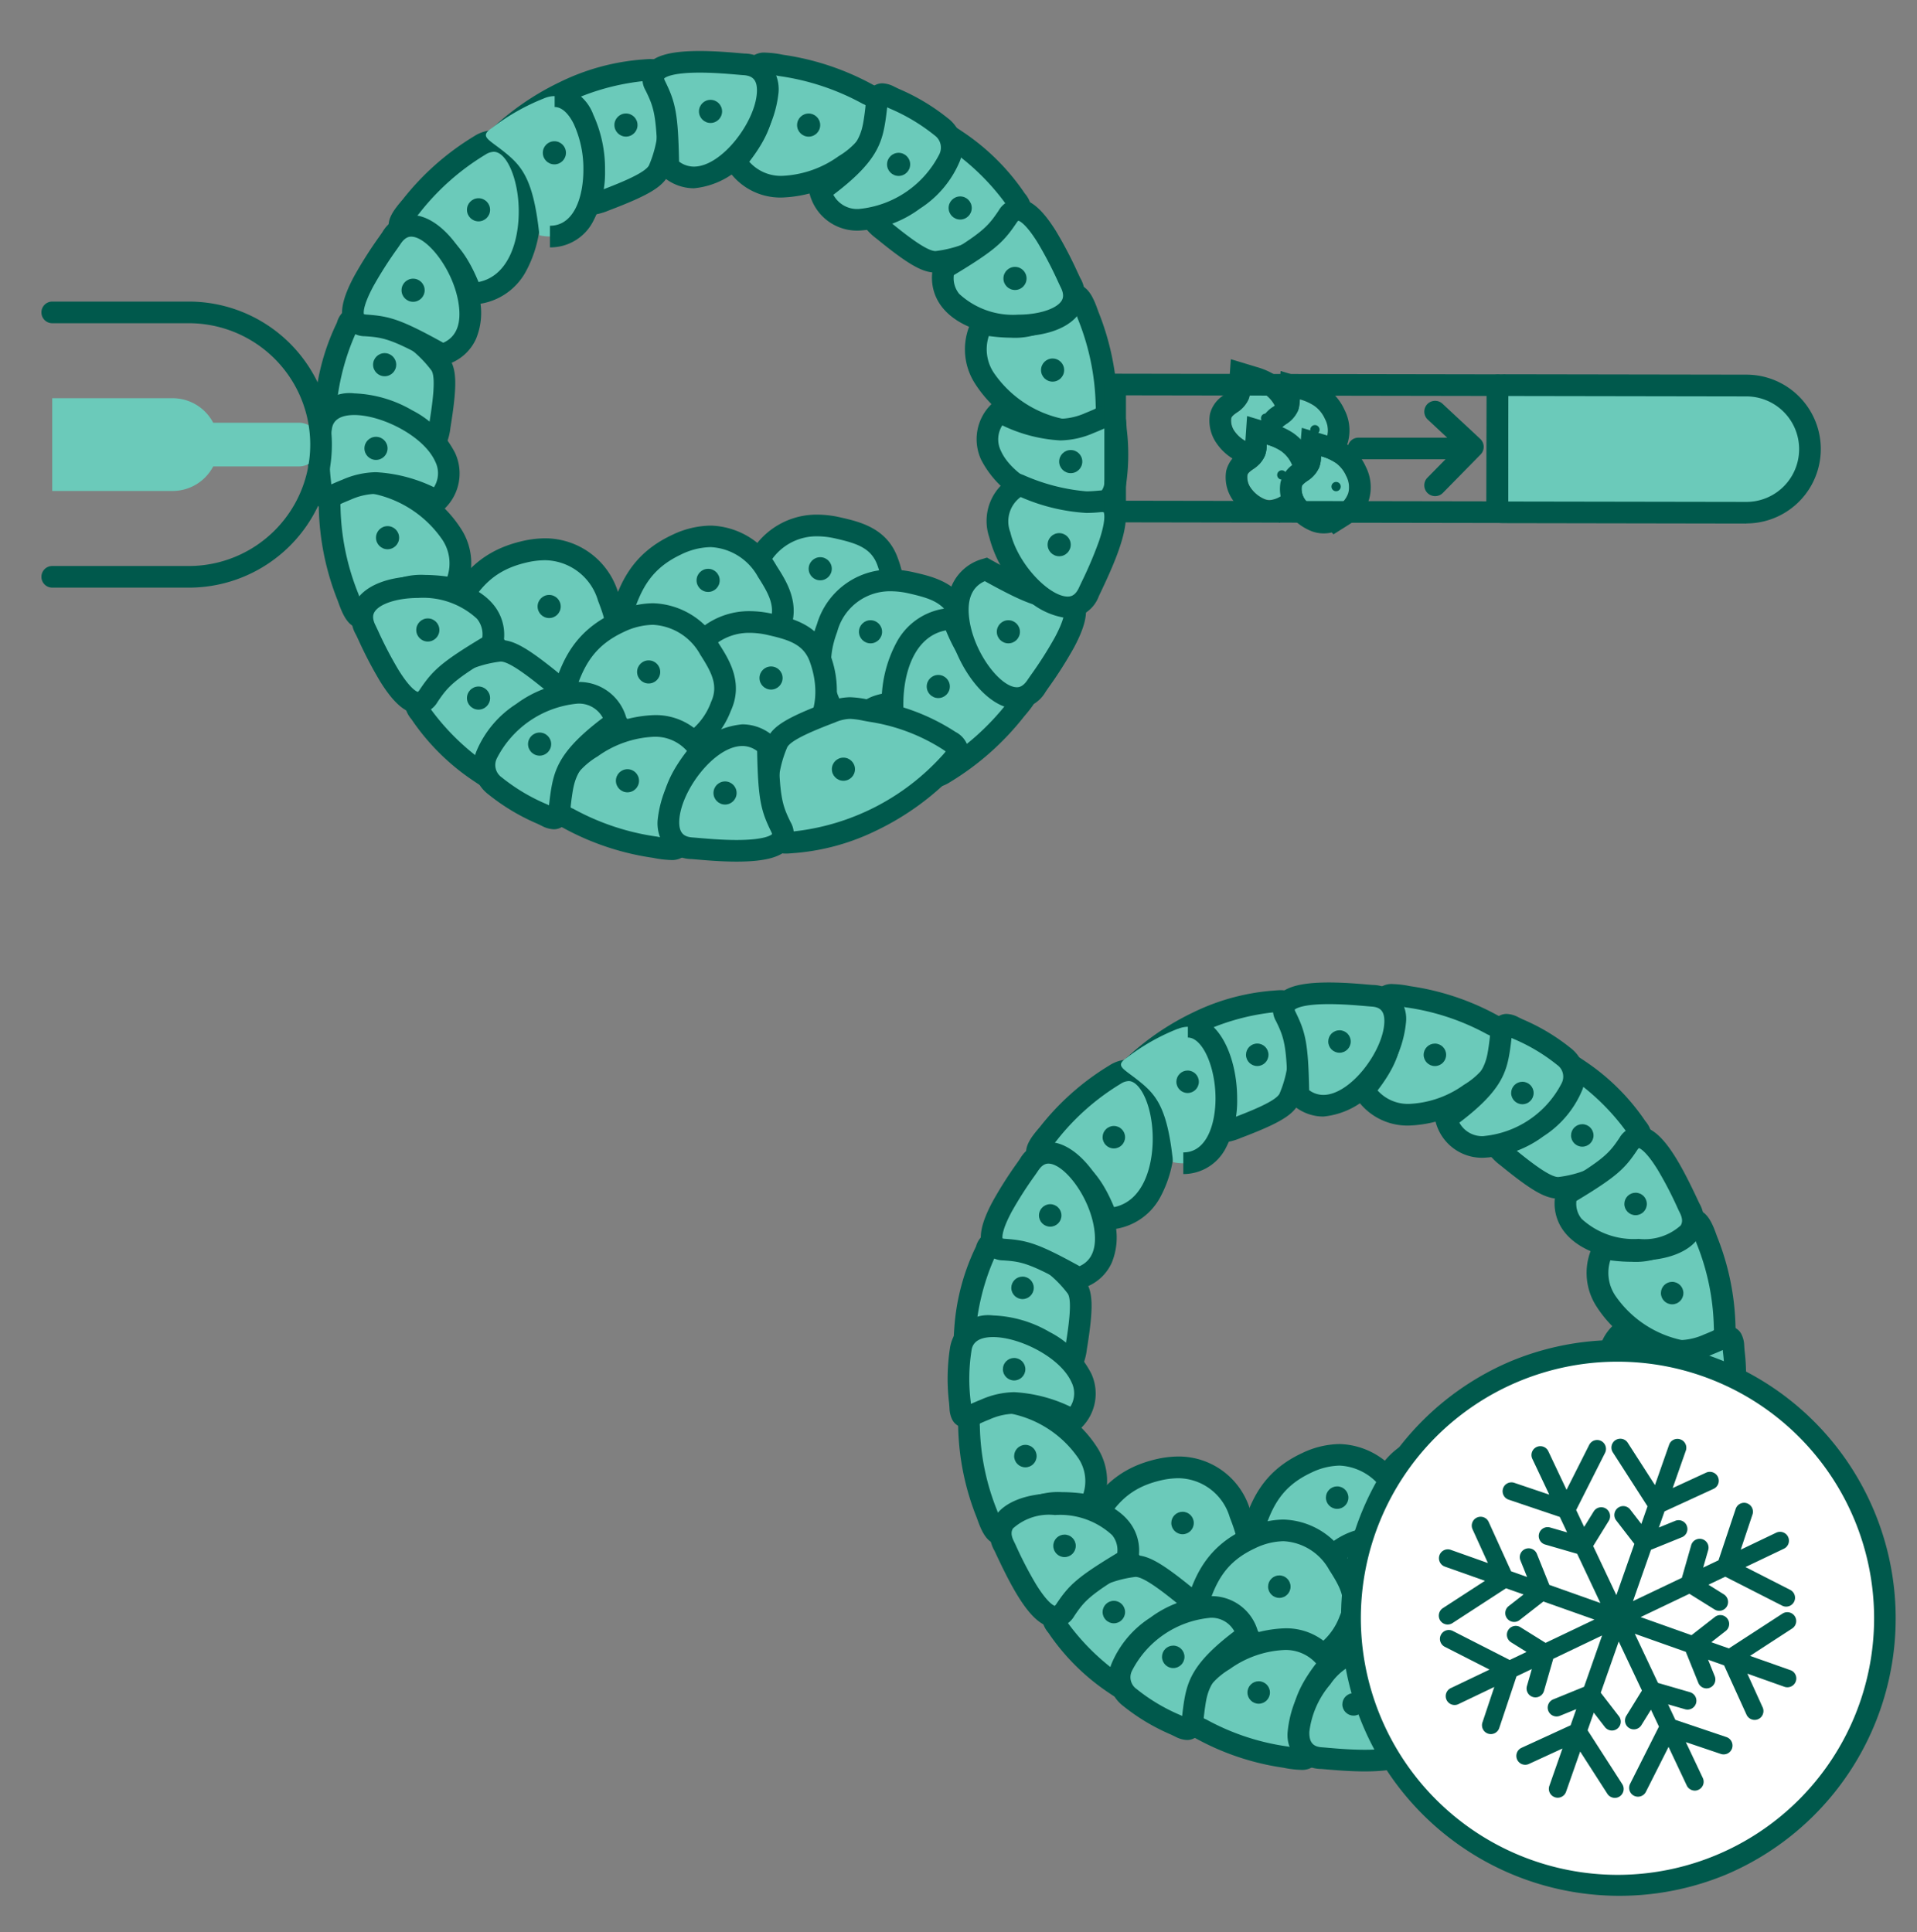 <svg xmlns="http://www.w3.org/2000/svg" width="124" height="125" viewBox="0 0 124 125"><rect x="0" y="0" width="124" height="125" fill="#808080" stroke="none"/><g id="icon-biopsy-vitrif_2" data-name="icon-biopsy-vitrif 2" transform="translate(15942 13397.999)"><g id="Grupo_3058" data-name="Grupo 3058" transform="translate(-15880 -13333.737)"><g id="Grupo_3057" data-name="Grupo 3057" transform="translate(0 0)"><path id="Trazado_8960" data-name="Trazado 8960" d="M399.949,746.24c-.556-1.558-2.007-1.862-3.112-2.117a4.207,4.207,0,0,0-5.32,2.835c-.9,2.393-.242,4.1.745,5.932.485.9,1.208-.53,2.277-.956,1.821-.725,3.168.482,4.274-.236,1.062-.689,2.106-2.736,1.136-5.459Z" transform="translate(-364.168 -714.794)" fill="#6bcaba" fill-rule="evenodd"></path><path id="Trazado_8960_-_Contorno" data-name="Trazado 8960 - Contorno" d="M395.515,743.264h0a6.57,6.57,0,0,1,1.48.177l.069.016c1.143.264,2.871.662,3.543,2.548a6.374,6.374,0,0,1,.207,3.922,4.192,4.192,0,0,1-1.622,2.359,2.228,2.228,0,0,1-1.252.35,6.168,6.168,0,0,1-1.046-.121,6.3,6.3,0,0,0-1.076-.123,2.715,2.715,0,0,0-1.022.192,3.528,3.528,0,0,0-.878.617,2.07,2.07,0,0,1-1.282.679,1.11,1.11,0,0,1-.992-.659c-.963-1.785-1.817-3.758-.784-6.511A4.815,4.815,0,0,1,395.515,743.264Zm2.427,7.973a.842.842,0,0,0,.49-.125c.789-.511,1.718-2.222.858-4.637-.386-1.081-1.3-1.367-2.539-1.654l-.071-.016a5.172,5.172,0,0,0-1.164-.141,3.417,3.417,0,0,0-3.343,2.54c-.725,1.932-.363,3.323.592,5.141.082-.067.171-.143.243-.2a4.636,4.636,0,0,1,1.273-.857,4.089,4.089,0,0,1,1.54-.291,7.5,7.5,0,0,1,1.315.144A5.107,5.107,0,0,0,397.942,751.236Z" transform="translate(-364.168 -714.794)" fill="#00594c"></path><path id="Trazado_8961" data-name="Trazado 8961" d="M386.739,751.02c.681-1.475-.128-2.687-.727-3.626a4.133,4.133,0,0,0-5.682-1.669c-2.276,1.061-2.994,2.713-3.559,4.674-.277.964,1.213.459,2.256.9,1.776.744,1.892,2.517,3.161,2.774,1.22.247,3.36-.472,4.552-3.049Z" transform="translate(-357.806 -715.343)" fill="#6bcaba" fill-rule="evenodd"></path><path id="Trazado_8961_-_Contorno" data-name="Trazado 8961 - Contorno" d="M382.668,754.815h0a3.129,3.129,0,0,1-.619-.06,2.969,2.969,0,0,1-1.778-1.424,3.51,3.51,0,0,0-1.514-1.39,3.462,3.462,0,0,0-1.036-.17,1.809,1.809,0,0,1-1.5-.551,1.142,1.142,0,0,1-.126-1.014c.553-1.918,1.312-3.893,3.936-5.115a5.754,5.754,0,0,1,2.427-.586,4.913,4.913,0,0,1,4.142,2.513l.038.06c.622.974,1.561,2.445.734,4.236A5.47,5.47,0,0,1,382.668,754.815Zm-5.154-4.463c.1.009.209.016.3.022a4.565,4.565,0,0,1,1.486.275,4.825,4.825,0,0,1,2.11,1.864c.367.511.591.8.919.87a1.728,1.728,0,0,0,.341.032,4.088,4.088,0,0,0,3.436-2.689c.47-1.017.03-1.841-.643-2.9l-.039-.061a3.583,3.583,0,0,0-2.961-1.866,4.376,4.376,0,0,0-1.835.455C378.8,747.212,378.093,748.431,377.514,750.352Z" transform="translate(-357.806 -715.343)" fill="#00594c"></path><path id="Trazado_8962" data-name="Trazado 8962" d="M408.248,752.448c-.555-1.557-2.007-1.862-3.112-2.118a4.208,4.208,0,0,0-5.32,2.835c-.9,2.393-.242,4.1.744,5.933.485.9,1.208-.531,2.277-.956,1.821-.725,3.168.481,4.274-.235,1.062-.689,2.107-2.737,1.135-5.459Z" transform="translate(-367.845 -717.545)" fill="#6bcaba" fill-rule="evenodd"></path><path id="Trazado_8962_-_Contorno" data-name="Trazado 8962 - Contorno" d="M403.815,749.472h0a6.576,6.576,0,0,1,1.479.177l.072.017c1.143.264,2.869.663,3.541,2.548a6.372,6.372,0,0,1,.208,3.922,4.2,4.2,0,0,1-1.621,2.359,2.23,2.23,0,0,1-1.252.35,6.167,6.167,0,0,1-1.047-.121,6.29,6.29,0,0,0-1.076-.123,2.714,2.714,0,0,0-1.022.192,3.533,3.533,0,0,0-.878.618,2.071,2.071,0,0,1-1.283.679,1.11,1.11,0,0,1-.992-.658c-.963-1.785-1.817-3.759-.784-6.512A4.816,4.816,0,0,1,403.815,749.472Zm2.427,7.973a.843.843,0,0,0,.49-.125c.788-.511,1.718-2.223.857-4.637-.385-1.08-1.295-1.367-2.538-1.654l-.073-.017a5.175,5.175,0,0,0-1.163-.141,3.417,3.417,0,0,0-3.343,2.54c-.725,1.932-.363,3.323.592,5.142.082-.067.171-.143.243-.2a4.638,4.638,0,0,1,1.273-.857,4.088,4.088,0,0,1,1.54-.292,7.5,7.5,0,0,1,1.316.144A5.113,5.113,0,0,0,406.242,757.445Z" transform="translate(-367.845 -717.545)" fill="#00594c"></path><path id="Trazado_8963" data-name="Trazado 8963" d="M392.314,757.148c-.555-1.558-2.007-1.862-3.112-2.118a4.206,4.206,0,0,0-5.319,2.836c-.9,2.393-.243,4.1.744,5.933.485.9,1.208-.531,2.278-.957,1.821-.725,3.168.482,4.274-.235,1.062-.689,2.106-2.736,1.135-5.458Z" transform="translate(-360.784 -719.628)" fill="#6bcaba" fill-rule="evenodd"></path><path id="Trazado_8963_-_Contorno" data-name="Trazado 8963 - Contorno" d="M387.881,754.172h0a6.57,6.57,0,0,1,1.48.177l.07.016c1.143.264,2.871.663,3.543,2.549a6.372,6.372,0,0,1,.208,3.922,4.191,4.191,0,0,1-1.622,2.359,2.228,2.228,0,0,1-1.251.35,6.17,6.17,0,0,1-1.046-.121,6.3,6.3,0,0,0-1.076-.123,2.713,2.713,0,0,0-1.022.192,3.528,3.528,0,0,0-.879.618,2.07,2.07,0,0,1-1.282.679,1.11,1.11,0,0,1-.992-.658c-.963-1.785-1.817-3.759-.783-6.512A4.814,4.814,0,0,1,387.881,754.172Zm2.428,7.973a.842.842,0,0,0,.49-.125c.789-.511,1.718-2.222.857-4.636-.385-1.081-1.3-1.367-2.539-1.655l-.071-.017a5.179,5.179,0,0,0-1.164-.141,3.416,3.416,0,0,0-3.342,2.54c-.725,1.932-.363,3.324.591,5.142.082-.066.171-.143.242-.2a4.635,4.635,0,0,1,1.274-.858,4.088,4.088,0,0,1,1.54-.291,7.5,7.5,0,0,1,1.315.144A5.11,5.11,0,0,0,390.308,762.144Z" transform="translate(-360.784 -719.628)" fill="#00594c"></path><path id="Trazado_8964" data-name="Trazado 8964" d="M367.532,753.414c.979-1.332.419-2.705.012-3.764a4.206,4.206,0,0,0-5.328-2.819c-2.486.6-3.536,2.1-4.5,3.939-.472.9,1.116.7,2.069,1.351,1.62,1.1,1.375,2.9,2.589,3.409,1.165.494,3.446.212,5.158-2.117Z" transform="translate(-349.339 -715.989)" fill="#6bcaba" fill-rule="evenodd"></path><path id="Trazado_8964_-_Contorno" data-name="Trazado 8964 - Contorno" d="M363.49,756.437h0a3.594,3.594,0,0,1-1.389-.261,3.012,3.012,0,0,1-1.477-1.775,3.584,3.584,0,0,0-1.232-1.7,3.533,3.533,0,0,0-1-.382c-.559-.152-1.137-.31-1.371-.846a1.15,1.15,0,0,1,.08-1.026c.939-1.8,2.1-3.61,4.956-4.3a6.557,6.557,0,0,1,1.522-.191A4.824,4.824,0,0,1,368.2,749.4l.025.066c.422,1.1,1.059,2.75-.127,4.363A5.752,5.752,0,0,1,363.49,756.437Zm-5.04-5.555c.1.031.215.062.305.087a4.641,4.641,0,0,1,1.424.575,4.9,4.9,0,0,1,1.721,2.283c.264.587.429.926.747,1.061a2.157,2.157,0,0,0,.843.15A4.373,4.373,0,0,0,366.968,753c.68-.924.407-1.839-.052-3.031l-.026-.067a3.51,3.51,0,0,0-3.316-2.541,5.162,5.162,0,0,0-1.2.152C360.371,747.994,359.422,749.073,358.45,750.882Z" transform="translate(-349.339 -715.989)" fill="#00594c"></path><path id="Trazado_8965" data-name="Trazado 8965" d="M425.19,724.867a16.019,16.019,0,0,0-1.157-5.657c-.341-.956-.674-1.832-1.491-.853-.994,1.191-2.037,1.926-5.172,1.4-2.578,4.846,7.944,9.28,7.82,5.109Z" transform="translate(-375.633 -703.256)" fill="#6bcaba" fill-rule="evenodd"></path><path id="Trazado_8965_-_Contorno" data-name="Trazado 8965 - Contorno" d="M423.318,727.226h0a7.613,7.613,0,0,1-3.5-1.031,7.766,7.766,0,0,1-2.9-2.654,3.994,3.994,0,0,1-.166-4.112l.237-.445.5.083a10.377,10.377,0,0,0,1.7.163,3.134,3.134,0,0,0,2.817-1.321,1.643,1.643,0,0,1,1.172-.68c.893,0,1.238.968,1.516,1.746a16.669,16.669,0,0,1,1.2,5.872,2.209,2.209,0,0,1-.586,1.667A2.689,2.689,0,0,1,423.318,727.226Zm-5.521-6.7a2.658,2.658,0,0,0,.322,2.291,6.985,6.985,0,0,0,5.2,3.006,1.388,1.388,0,0,0,.982-.288.857.857,0,0,0,.191-.65,15.3,15.3,0,0,0-1.116-5.442c-.061-.171-.167-.469-.265-.675l-.03.035a4.525,4.525,0,0,1-3.892,1.824A10.609,10.609,0,0,1,417.8,720.53Z" transform="translate(-375.633 -703.256)" fill="#00594c"></path><path id="Trazado_8966" data-name="Trazado 8966" d="M426.309,735.719a13.469,13.469,0,0,0,.027-3.76c-.071-.961-.444-.591-1.625-.124-1.37.542-2.439.781-5.72-.683-3.479,3.886,6.783,8.495,7.318,4.566Z" transform="translate(-376.213 -709.116)" fill="#6bcaba" fill-rule="evenodd"></path><path id="Trazado_8966_-_Contorno" data-name="Trazado 8966 - Contorno" d="M424.217,737.916h0a7.8,7.8,0,0,1-3.649-1.067,6.231,6.231,0,0,1-2.7-2.687,3.092,3.092,0,0,1,.605-3.477l.34-.38.466.208a9.4,9.4,0,0,0,3.576,1.042,4.07,4.07,0,0,0,1.6-.371c.195-.077.37-.153.524-.22a2.67,2.67,0,0,1,1.022-.307.946.946,0,0,1,.843.49,1.761,1.761,0,0,1,.192.76l.023.318a13.1,13.1,0,0,1-.055,3.588A2.5,2.5,0,0,1,424.217,737.916Zm-5-5.9a1.617,1.617,0,0,0-.076,1.577c.724,1.62,3.368,2.925,5.074,2.925,1.277,0,1.368-.671,1.4-.892a11.8,11.8,0,0,0,.046-3.3l-.01-.13-.118.051c-.164.071-.35.151-.565.237a5.472,5.472,0,0,1-2.117.47A9.615,9.615,0,0,1,419.219,732.015Z" transform="translate(-376.213 -709.116)" fill="#00594c"></path><path id="Trazado_8967" data-name="Trazado 8967" d="M403.816,696.064a15.4,15.4,0,0,1,9.158,5.929c.467.7.732.852-.02,1.7a7.951,7.951,0,0,1-4.807,2.413c-.651.055-1.521-.467-3.369-1.975a3.538,3.538,0,0,1-1.323-2.144,12.728,12.728,0,0,1-.841-5.2c.058-.732.143-.963,1.2-.725Z" transform="translate(-369.261 -693.526)" fill="#6bcaba" fill-rule="evenodd"></path><path id="Trazado_8967_-_Contorno" data-name="Trazado 8967 - Contorno" d="M403.187,695.274a3.629,3.629,0,0,1,.783.107,17.023,17.023,0,0,1,5.839,2.552,14.273,14.273,0,0,1,3.748,3.671c.047.07.091.134.133.194a1.814,1.814,0,0,1,.437,1.071,2.068,2.068,0,0,1-.647,1.29,8.612,8.612,0,0,1-5.195,2.636l-.039.008-.039,0c-.05,0-.1.006-.151.006-.834,0-1.737-.519-3.719-2.137a3.75,3.75,0,0,1-1.418-2.109c-.037-.1-.076-.216-.121-.338a13.184,13.184,0,0,1-.881-5.494,2.1,2.1,0,0,1,.219-.911A1.131,1.131,0,0,1,403.187,695.274Zm9.526,7.585c-.036-.065-.111-.172-.173-.262-.046-.066-.1-.138-.147-.215a14.716,14.716,0,0,0-8.729-5.635c-.149-.033-.257-.052-.336-.062q-.007.068-.015.16a11.808,11.808,0,0,0,.8,4.906c.045.125.086.241.124.348a2.446,2.446,0,0,0,.983,1.493c1.1.9,2.3,1.821,2.834,1.821h0a7.209,7.209,0,0,0,4.37-2.18A2.13,2.13,0,0,0,412.712,702.859Z" transform="translate(-369.261 -693.526)" fill="#00594c"></path><path id="Trazado_8968" data-name="Trazado 8968" d="M398.17,693.712a16.024,16.024,0,0,0-5.478-1.827c-1-.182-1.923-.331-1.485.865.535,1.456.649,2.727-1.373,5.179,2.907,4.656,12.008-2.239,8.335-4.217Z" transform="translate(-363.611 -691.66)" fill="#6bcaba" fill-rule="evenodd"></path><path id="Trazado_8968_-_Contorno" data-name="Trazado 8968 - Contorno" d="M391.731,691.063h0a6.294,6.294,0,0,1,1.087.134,16.673,16.673,0,0,1,5.684,1.9,2.123,2.123,0,0,1,1.149,2.521,5.964,5.964,0,0,1-2.56,3.121,7.96,7.96,0,0,1-4.3,1.476,3.983,3.983,0,0,1-3.552-1.914l-.267-.427.321-.389c1.866-2.263,1.7-3.289,1.256-4.493a1.578,1.578,0,0,1,.046-1.432A1.29,1.29,0,0,1,391.731,691.063Zm1.063,7.751a6.542,6.542,0,0,0,3.509-1.233,4.766,4.766,0,0,0,1.992-2.307.742.742,0,0,0-.456-.946,15.3,15.3,0,0,0-5.271-1.755,7.241,7.241,0,0,0-.717-.107l.015.042c.616,1.677.62,3.133-1.148,5.437A2.639,2.639,0,0,0,392.793,698.814Z" transform="translate(-363.611 -691.66)" fill="#00594c"></path><path id="Trazado_8969" data-name="Trazado 8969" d="M406.99,697.279a13.472,13.472,0,0,0-3.242-1.9c-.867-.419-.734.089-.919,1.346-.215,1.457-.542,2.5-3.451,4.612,1.625,4.956,10.748-1.627,7.613-4.054Z" transform="translate(-367.839 -693.197)" fill="#6bcaba" fill-rule="evenodd"></path><path id="Trazado_8969_-_Contorno" data-name="Trazado 8969 - Contorno" d="M403.29,694.531h0a1.748,1.748,0,0,1,.762.214l.285.138a13.114,13.114,0,0,1,3.082,1.843,2.334,2.334,0,0,1,.759,2.746,6.542,6.542,0,0,1-2.512,2.98,7.061,7.061,0,0,1-3.834,1.383,3.1,3.1,0,0,1-3.12-2.283l-.159-.485.413-.3c2.864-2.077,3-2.991,3.17-4.148.03-.207.052-.4.072-.563a3.984,3.984,0,0,1,.147-.824A.974.974,0,0,1,403.29,694.531Zm-1.458,7.9a6.335,6.335,0,0,0,5.021-3.416.929.929,0,0,0-.292-1.186,11.817,11.817,0,0,0-2.834-1.689l-.115-.055-.015.129c-.02.177-.044.378-.077.607-.225,1.523-.586,2.7-3.283,4.744A1.679,1.679,0,0,0,401.832,702.435Z" transform="translate(-367.839 -693.197)" fill="#00594c"></path><path id="Trazado_8970" data-name="Trazado 8970" d="M361.276,697.487a15.4,15.4,0,0,1,9.713-4.966c.838-.055,1.1-.208,1.465.869a7.946,7.946,0,0,1-.315,5.369c-.278.591-1.164,1.083-3.394,1.93a3.541,3.541,0,0,1-2.518.074,12.721,12.721,0,0,1-4.924-1.872c-.6-.416-.762-.605-.027-1.4Z" transform="translate(-350.736 -691.978)" fill="#6bcaba" fill-rule="evenodd"></path><path id="Trazado_8970_-_Contorno" data-name="Trazado 8970 - Contorno" d="M367.567,701.656a6.075,6.075,0,0,1-1.108-.14l-.354-.064a13.174,13.174,0,0,1-5.2-1.985,1.56,1.56,0,0,1-.815-1.059,1.827,1.827,0,0,1,.67-1.4,17.017,17.017,0,0,1,5.13-3.781,14.274,14.274,0,0,1,5.053-1.41c.084-.005.162-.012.235-.018.143-.012.279-.023.412-.023.98,0,1.3.716,1.528,1.386a8.607,8.607,0,0,1-.316,5.817l-.013.037-.017.035c-.373.794-1.256,1.329-3.78,2.287A3.881,3.881,0,0,1,367.567,701.656Zm-6-3.435.131.093a11.8,11.8,0,0,0,4.649,1.759l.364.066a5.046,5.046,0,0,0,.853.117,2.528,2.528,0,0,0,.93-.222c1.34-.509,2.738-1.089,3-1.547a7.2,7.2,0,0,0,.3-4.875,2.134,2.134,0,0,0-.182-.432h-.019c-.074,0-.177.009-.3.018-.081.007-.167.014-.26.02a14.715,14.715,0,0,0-9.244,4.742C361.686,698.074,361.616,698.159,361.569,698.221Z" transform="translate(-350.736 -691.978)" fill="#00594c"></path><path id="Trazado_8971" data-name="Trazado 8971" d="M356.9,700.8a16.026,16.026,0,0,0-4.32,3.831c-.657.772-1.249,1.5.007,1.718,1.528.266,2.686.8,3.8,3.779,5.485-.19,4.065-11.519.514-9.327Z" transform="translate(-346.775 -695.542)" fill="#6bcaba" fill-rule="evenodd"></path><path id="Trazado_8971_-_Contorno" data-name="Trazado 8971 - Contorno" d="M357.782,699.823h0c1.882,0,2.91,2.5,2.952,4.973a7.667,7.667,0,0,1-.908,3.937,3.981,3.981,0,0,1-3.421,2.1l-.5.017-.176-.472c-1.027-2.747-2-3.115-3.264-3.334a1.455,1.455,0,0,1-1.253-.844c-.263-.728.319-1.413.833-2.017a16.674,16.674,0,0,1,4.486-3.973A2.378,2.378,0,0,1,357.782,699.823Zm-.945,9.553c1.884-.386,2.531-2.632,2.5-4.556-.037-2.12-.848-3.6-1.553-3.6a1.016,1.016,0,0,0-.518.177,15.3,15.3,0,0,0-4.155,3.688c-.118.138-.322.379-.452.567l.045.008C354.463,705.969,355.726,706.693,356.837,709.376Z" transform="translate(-346.775 -695.542)" fill="#00594c"></path><path id="Trazado_8972" data-name="Trazado 8972" d="M365.281,695.6a13.436,13.436,0,0,0-3.27,1.856c-.8.541-.29.68.705,1.469,1.154.915,1.9,1.721,2.269,5.3,5.105,1.07,3.965-10.122.3-8.62Z" transform="translate(-351.106 -693.299)" fill="#6bcaba" fill-rule="evenodd"></path><path id="Trazado_8972_-_Contorno" data-name="Trazado 8972 - Contorno" d="M365.944,694.761c2.071,0,3.188,2.753,3.187,5.342a6.61,6.61,0,0,1-.753,3.244,3.082,3.082,0,0,1-2.731,1.646v-1.4c1.538,0,2.084-1.88,2.084-3.49,0-2.063-.852-3.942-1.788-3.942Z" transform="translate(-351.106 -693.299)" fill="#00594c"></path><path id="Trazado_8973" data-name="Trazado 8973" d="M344.144,732.1a15.4,15.4,0,0,1,.556-10.9c.371-.753.371-1.06,1.485-.834a7.95,7.95,0,0,1,4.493,2.957c.374.536.356,1.55-.026,3.905a3.537,3.537,0,0,1-1.2,2.218,12.719,12.719,0,0,1-4.083,3.328c-.662.316-.905.358-1.229-.678Z" transform="translate(-343.039 -704.304)" fill="#6bcaba" fill-rule="evenodd"></path><path id="Trazado_8973_-_Contorno" data-name="Trazado 8973 - Contorno" d="M344.782,733.672c-.879,0-1.167-.923-1.306-1.367a17.023,17.023,0,0,1-.709-6.333,14.274,14.274,0,0,1,1.305-5.081c.037-.076.071-.146.1-.212a1.475,1.475,0,0,1,1.431-1.085,3.645,3.645,0,0,1,.719.086,8.613,8.613,0,0,1,4.88,3.182l.026.029.022.032c.5.72.523,1.752.091,4.417a3.749,3.749,0,0,1-1.119,2.284l-.232.273a13.171,13.171,0,0,1-4.318,3.51A2.106,2.106,0,0,1,344.782,733.672Zm.8-12.677c-.038.063-.094.182-.14.28-.034.073-.071.152-.113.236a14.718,14.718,0,0,0-.515,10.377c.046.147.084.25.114.322l.145-.067A11.8,11.8,0,0,0,348.921,729l.238-.281a2.446,2.446,0,0,0,.8-1.6c.23-1.416.426-2.917.158-3.368a7.21,7.21,0,0,0-4.073-2.7,2.423,2.423,0,0,0-.441-.059Z" transform="translate(-343.039 -704.304)" fill="#00594c"></path><path id="Trazado_8974" data-name="Trazado 8974" d="M343.964,740.6a16.027,16.027,0,0,0,1.157,5.657c.341.956.674,1.832,1.491.854.995-1.191,2.037-1.926,5.172-1.4,2.578-4.845-7.944-9.28-7.82-5.109Z" transform="translate(-343.282 -712.566)" fill="#6bcaba" fill-rule="evenodd"></path><path id="Trazado_8974_-_Contorno" data-name="Trazado 8974 - Contorno" d="M345.837,738.238h0a7.614,7.614,0,0,1,3.5,1.031,7.766,7.766,0,0,1,2.9,2.654,3.993,3.993,0,0,1,.166,4.112l-.237.445-.5-.083a10.373,10.373,0,0,0-1.7-.163,3.135,3.135,0,0,0-2.817,1.322,1.642,1.642,0,0,1-1.172.679c-.893,0-1.239-.968-1.516-1.747a16.682,16.682,0,0,1-1.2-5.872,2.209,2.209,0,0,1,.586-1.667A2.689,2.689,0,0,1,345.837,738.238Zm5.521,6.7a2.657,2.657,0,0,0-.322-2.29,6.985,6.985,0,0,0-5.2-3.006h0a1.387,1.387,0,0,0-.982.288.857.857,0,0,0-.191.651,15.309,15.309,0,0,0,1.116,5.442c.061.171.167.469.265.675l.029-.035a4.526,4.526,0,0,1,3.892-1.825A10.605,10.605,0,0,1,351.358,744.934Z" transform="translate(-343.282 -712.566)" fill="#00594c"></path><path id="Trazado_8975" data-name="Trazado 8975" d="M342.884,731.762a13.43,13.43,0,0,0-.027,3.76c.07.961.443.591,1.624.124,1.37-.542,2.439-.782,5.72.683,3.48-3.886-6.783-8.495-7.317-4.566Z" transform="translate(-342.74 -708.723)" fill="#6bcaba" fill-rule="evenodd"></path><path id="Trazado_8975_-_Contorno" data-name="Trazado 8975 - Contorno" d="M344.976,729.565h0a7.793,7.793,0,0,1,3.649,1.067,6.23,6.23,0,0,1,2.7,2.686,3.092,3.092,0,0,1-.605,3.477l-.341.38-.466-.208a9.392,9.392,0,0,0-3.575-1.043,4.074,4.074,0,0,0-1.6.372c-.2.077-.37.153-.525.22a2.669,2.669,0,0,1-1.021.307.946.946,0,0,1-.843-.49,1.76,1.76,0,0,1-.191-.76l-.023-.317a13.069,13.069,0,0,1,.055-3.589A2.5,2.5,0,0,1,344.976,729.565Zm5,5.9a1.617,1.617,0,0,0,.076-1.577c-.724-1.62-3.368-2.924-5.074-2.924-1.277,0-1.368.671-1.4.892a11.775,11.775,0,0,0-.046,3.3l.01.129.117-.05c.164-.071.35-.151.566-.237a5.475,5.475,0,0,1,2.117-.47A9.61,9.61,0,0,1,349.974,735.466Z" transform="translate(-342.74 -708.723)" fill="#00594c"></path><path id="Trazado_8976" data-name="Trazado 8976" d="M363.261,768.174a15.4,15.4,0,0,1-9.158-5.929c-.466-.7-.732-.852.02-1.7a7.951,7.951,0,0,1,4.807-2.413c.651-.055,1.521.467,3.37,1.976a3.538,3.538,0,0,1,1.322,2.143,12.707,12.707,0,0,1,.841,5.2c-.058.732-.143.963-1.2.726Z" transform="translate(-347.575 -721.069)" fill="#6bcaba" fill-rule="evenodd"></path><path id="Trazado_8976_-_Contorno" data-name="Trazado 8976 - Contorno" d="M363.89,768.964a3.632,3.632,0,0,1-.782-.107,17.019,17.019,0,0,1-5.839-2.552,14.273,14.273,0,0,1-3.747-3.671c-.047-.07-.091-.134-.133-.194a1.815,1.815,0,0,1-.436-1.071,2.068,2.068,0,0,1,.647-1.29,8.612,8.612,0,0,1,5.195-2.636l.039-.008.039,0c.05,0,.1-.006.151-.006.833,0,1.737.519,3.72,2.137a3.748,3.748,0,0,1,1.417,2.109c.037.1.077.216.121.338a13.16,13.16,0,0,1,.881,5.494,2.1,2.1,0,0,1-.219.911A1.131,1.131,0,0,1,363.89,768.964Zm-9.525-7.585c.036.065.111.172.173.262.046.066.1.138.147.215a14.714,14.714,0,0,0,8.729,5.635c.149.033.257.052.336.062q.007-.068.015-.16a11.786,11.786,0,0,0-.8-4.906c-.046-.126-.087-.241-.124-.348a2.445,2.445,0,0,0-.983-1.492c-1.1-.9-2.3-1.822-2.835-1.822h0a7.209,7.209,0,0,0-4.37,2.18A2.126,2.126,0,0,0,354.365,761.378Z" transform="translate(-347.575 -721.069)" fill="#00594c"></path><path id="Trazado_8977" data-name="Trazado 8977" d="M410.82,764.2a16.665,16.665,0,0,0,4.492-3.983c.683-.8,1.3-1.559-.007-1.786-1.589-.276-2.793-.833-3.95-3.929-5.7.2-4.226,11.976-.535,9.7Z" transform="translate(-371.464 -719.465)" fill="#6bcaba" fill-rule="evenodd"></path><path id="Trazado_8977_-_Contorno" data-name="Trazado 8977 - Contorno" d="M409.9,765.195h0c-1.939,0-3-2.589-3.041-5.145a7.942,7.942,0,0,1,.94-4.078,4.112,4.112,0,0,1,3.533-2.167l.5-.017.176.472c1.073,2.87,2.092,3.255,3.414,3.484a1.551,1.551,0,0,1,1.281.859c.268.741-.332,1.447-.861,2.069a17.32,17.32,0,0,1-4.658,4.125A2.445,2.445,0,0,1,409.9,765.195Zm1-9.936c-1.992.391-2.676,2.749-2.642,4.768s.8,3.768,1.642,3.769h0a1.082,1.082,0,0,0,.553-.188,15.938,15.938,0,0,0,4.326-3.84,7.812,7.812,0,0,0,.494-.626l-.087-.017C413.361,758.806,412.052,758.054,410.9,755.259Z" transform="translate(-371.464 -719.465)" fill="#00594c"></path><path id="Trazado_8978" data-name="Trazado 8978" d="M380.21,759.8c.682-1.475-.128-2.687-.727-3.627A4.133,4.133,0,0,0,373.8,754.5c-2.276,1.061-2.994,2.714-3.558,4.675-.277.963,1.213.458,2.256.9,1.777.745,1.892,2.517,3.161,2.774,1.219.247,3.36-.471,4.552-3.049Z" transform="translate(-354.913 -719.232)" fill="#6bcaba" fill-rule="evenodd"></path><path id="Trazado_8978_-_Contorno" data-name="Trazado 8978 - Contorno" d="M376.139,763.59h0a3.127,3.127,0,0,1-.62-.06,2.968,2.968,0,0,1-1.777-1.424,3.512,3.512,0,0,0-1.515-1.391,3.46,3.46,0,0,0-1.037-.17,1.808,1.808,0,0,1-1.5-.551,1.142,1.142,0,0,1-.126-1.014c.552-1.918,1.311-3.892,3.935-5.115a5.757,5.757,0,0,1,2.427-.586,4.913,4.913,0,0,1,4.142,2.513l.039.062c.621.973,1.56,2.444.733,4.235A5.469,5.469,0,0,1,376.139,763.59Zm-5.153-4.463c.1.009.208.016.3.022a4.565,4.565,0,0,1,1.487.275,4.828,4.828,0,0,1,2.11,1.864c.367.511.591.8.919.869a1.728,1.728,0,0,0,.342.032,4.087,4.087,0,0,0,3.435-2.688c.47-1.017.03-1.841-.642-2.894l-.04-.062a3.584,3.584,0,0,0-2.961-1.866,4.379,4.379,0,0,0-1.835.455C372.266,755.987,371.564,757.206,370.986,759.127Z" transform="translate(-354.913 -719.232)" fill="#00594c"></path><path id="Trazado_8979" data-name="Trazado 8979" d="M370.215,772.425a16.042,16.042,0,0,0,5.478,1.826c1,.183,1.923.332,1.485-.865-.535-1.456-.649-2.727,1.373-5.18-2.907-4.656-12.008,2.239-8.335,4.218Z" transform="translate(-354.535 -724.836)" fill="#6bcaba" fill-rule="evenodd"></path><path id="Trazado_8979_-_Contorno" data-name="Trazado 8979 - Contorno" d="M376.655,775.075h0a6.271,6.271,0,0,1-1.088-.135,16.692,16.692,0,0,1-5.683-1.9,2.123,2.123,0,0,1-1.15-2.521,5.965,5.965,0,0,1,2.561-3.122,7.96,7.96,0,0,1,4.3-1.476,3.983,3.983,0,0,1,3.552,1.913l.267.427-.32.389c-1.866,2.263-1.7,3.29-1.256,4.493a1.578,1.578,0,0,1-.046,1.432A1.29,1.29,0,0,1,376.655,775.075Zm-1.063-7.752a6.542,6.542,0,0,0-3.509,1.233,4.767,4.767,0,0,0-1.992,2.307.743.743,0,0,0,.456.946,15.318,15.318,0,0,0,5.271,1.754,7.228,7.228,0,0,0,.717.107l-.015-.042c-.616-1.677-.62-3.133,1.148-5.438A2.638,2.638,0,0,0,375.592,767.323Z" transform="translate(-354.535 -724.836)" fill="#00594c"></path><path id="Trazado_8980" data-name="Trazado 8980" d="M362.136,768.737a13.466,13.466,0,0,0,3.243,1.9c.868.419.734-.089.919-1.345.216-1.458.542-2.5,3.452-4.613-1.626-4.956-10.749,1.627-7.614,4.054Z" transform="translate(-351.047 -723.177)" fill="#6bcaba" fill-rule="evenodd"></path><path id="Trazado_8980_-_Contorno" data-name="Trazado 8980 - Contorno" d="M365.836,771.485h0a1.749,1.749,0,0,1-.762-.214l-.277-.134a13.147,13.147,0,0,1-3.089-1.847,2.334,2.334,0,0,1-.759-2.746,6.542,6.542,0,0,1,2.512-2.98,7.062,7.062,0,0,1,3.834-1.383,3.1,3.1,0,0,1,3.12,2.283l.159.485-.413.3c-2.864,2.077-3,2.991-3.17,4.149-.031.207-.052.4-.072.564a3.978,3.978,0,0,1-.147.823A.974.974,0,0,1,365.836,771.485Zm1.458-7.9A6.336,6.336,0,0,0,362.273,767a.929.929,0,0,0,.292,1.186,11.851,11.851,0,0,0,2.841,1.693l.107.052.015-.127c.02-.177.044-.379.077-.608.225-1.523.586-2.7,3.284-4.744A1.679,1.679,0,0,0,367.294,763.581Z" transform="translate(-351.047 -723.177)" fill="#00594c"></path><path id="Trazado_8981" data-name="Trazado 8981" d="M404.874,768.074a15.4,15.4,0,0,1-9.714,4.966c-.838.055-1.1.208-1.465-.869a7.949,7.949,0,0,1,.314-5.369c.278-.591,1.164-1.084,3.4-1.931a3.54,3.54,0,0,1,2.518-.074,12.724,12.724,0,0,1,4.924,1.873c.6.415.762.605.027,1.4Z" transform="translate(-365.173 -723.941)" fill="#6bcaba" fill-rule="evenodd"></path><path id="Trazado_8981_-_Contorno" data-name="Trazado 8981 - Contorno" d="M398.583,763.9a6.079,6.079,0,0,1,1.108.14l.353.064a13.176,13.176,0,0,1,5.2,1.985,1.558,1.558,0,0,1,.815,1.058,1.825,1.825,0,0,1-.669,1.4,17.026,17.026,0,0,1-5.13,3.781,14.269,14.269,0,0,1-5.053,1.41c-.084.005-.162.012-.235.018-.144.012-.279.023-.412.023-.98,0-1.3-.716-1.527-1.386a8.611,8.611,0,0,1,.315-5.817l.013-.037.017-.035c.374-.8,1.257-1.33,3.78-2.287A3.878,3.878,0,0,1,398.583,763.9Zm6,3.436-.131-.092a11.8,11.8,0,0,0-4.65-1.76l-.364-.066a5.052,5.052,0,0,0-.854-.117,2.527,2.527,0,0,0-.93.222c-1.34.509-2.738,1.089-3,1.547a7.208,7.208,0,0,0-.3,4.875,2.138,2.138,0,0,0,.181.431h.018c.074,0,.177-.009.3-.018.081-.007.168-.014.261-.02a14.714,14.714,0,0,0,9.245-4.742C404.463,767.486,404.533,767.4,404.581,767.339Z" transform="translate(-365.173 -723.941)" fill="#00594c"></path><path id="Trazado_8982" data-name="Trazado 8982" d="M421.276,712.886c-.436-.884-2.653-6.1-3.954-4.158-.774,1.154-1.253,1.613-4,3.258-1.07,4.609,9.8,4.644,7.957.9Z" transform="translate(-373.985 -698.988)" fill="#6bcaba" fill-rule="evenodd"></path><path id="Trazado_8982_-_Contorno" data-name="Trazado 8982 - Contorno" d="M417.984,716.278h0c-1.613,0-3.719-.481-4.791-1.831a2.987,2.987,0,0,1-.554-2.62l.067-.29.255-.153c2.769-1.656,3.113-2.051,3.781-3.047a1.468,1.468,0,0,1,1.242-.739c1.321,0,2.461,1.859,3.767,4.65.064.136.119.254.155.328a2.13,2.13,0,0,1-.018,2.173C421.291,715.706,419.832,716.278,417.984,716.278Zm-4.029-3.857a1.532,1.532,0,0,0,.334,1.156,4.964,4.964,0,0,0,3.695,1.3,3.49,3.49,0,0,0,2.714-.868c.084-.135.171-.367-.049-.814-.043-.087-.1-.2-.168-.354a24.592,24.592,0,0,0-1.271-2.44c-.727-1.179-1.123-1.369-1.212-1.4a.558.558,0,0,0-.1.114C417.091,710.33,416.573,710.841,413.955,712.42Z" transform="translate(-373.985 -698.988)" fill="#00594c"></path><path id="Trazado_8983" data-name="Trazado 8983" d="M386.233,691.737c-.983-.065-6.607-.751-5.578,1.345.612,1.248.77,1.892.82,5.095,3.456,3.231,8.922-6.165,4.759-6.44Z" transform="translate(-359.487 -691.579)" fill="#6bcaba" fill-rule="evenodd"></path><path id="Trazado_8983_-_Contorno" data-name="Trazado 8983 - Contorno" d="M383.449,690.879c.956,0,1.9.082,2.468.13.15.013.279.024.361.029a2.188,2.188,0,0,1,2.152,2.453,7.129,7.129,0,0,1-1.666,3.9,5.058,5.058,0,0,1-3.68,2.162,2.993,2.993,0,0,1-2.089-.864l-.217-.2,0-.3c-.05-3.226-.22-3.721-.748-4.8a1.456,1.456,0,0,1,0-1.484C380.473,691.2,381.528,690.879,383.449,690.879Zm-.364,7.274c1.758,0,3.885-2.849,3.947-4.707.028-.837-.39-.98-.845-1.01-.1-.006-.226-.018-.39-.032-.543-.047-1.452-.125-2.348-.125-1.717,0-2.141.288-2.217.356a.556.556,0,0,0,.051.139c.643,1.31.828,2.014.886,5.071A1.527,1.527,0,0,0,383.085,698.153Z" transform="translate(-359.487 -691.579)" fill="#00594c"></path><path id="Trazado_8984" data-name="Trazado 8984" d="M349.021,710.873c-.548.819-3.955,5.347-1.624,5.5,1.387.094,2.023.278,4.822,1.838,4.526-1.378-.879-10.809-3.2-7.341Z" transform="translate(-344.446 -699.792)" fill="#6bcaba" fill-rule="evenodd"></path><path id="Trazado_8984_-_Contorno" data-name="Trazado 8984 - Contorno" d="M350.261,709.412h0c2,0,3.975,2.905,4.347,5.4a4.3,4.3,0,0,1-.253,2.42,3,3,0,0,1-1.932,1.649l-.285.087-.26-.145c-2.817-1.569-3.33-1.67-4.529-1.751a1.456,1.456,0,0,1-1.31-.8c-.322-.672-.125-1.631.62-3.018a26.042,26.042,0,0,1,1.573-2.478c.086-.123.16-.229.206-.3A2.143,2.143,0,0,1,350.261,709.412Zm2.017,8.034c.812-.368,1.13-1.183.945-2.426-.316-2.128-1.964-4.209-2.962-4.209h0c-.153,0-.388.047-.657.45-.054.08-.128.187-.222.321A24.6,24.6,0,0,0,347.9,713.9c-.657,1.22-.624,1.657-.605,1.749a.558.558,0,0,0,.146.025C348.9,715.777,349.6,715.97,352.278,717.447Z" transform="translate(-344.446 -699.792)" fill="#00594c"></path><path id="Trazado_8985" data-name="Trazado 8985" d="M347.867,753.627c.435.884,2.653,6.1,3.955,4.158.774-1.154,1.253-1.613,4-3.258,1.07-4.608-9.8-4.644-7.957-.9Z" transform="translate(-344.918 -717.884)" fill="#6bcaba" fill-rule="evenodd"></path><path id="Trazado_8985_-_Contorno" data-name="Trazado 8985 - Contorno" d="M351.16,750.236h0c1.613,0,3.719.481,4.792,1.831a2.986,2.986,0,0,1,.554,2.619l-.067.29-.255.153c-2.769,1.656-3.112,2.05-3.78,3.047a1.468,1.468,0,0,1-1.242.739c-1.321,0-2.462-1.859-3.767-4.65-.064-.136-.119-.254-.155-.328a2.13,2.13,0,0,1,.018-2.173C347.852,750.807,349.311,750.236,351.16,750.236Zm4.029,3.857a1.531,1.531,0,0,0-.333-1.155,4.965,4.965,0,0,0-3.7-1.3h0a3.489,3.489,0,0,0-2.714.868c-.084.135-.171.367.049.814.043.087.1.2.168.354a24.581,24.581,0,0,0,1.271,2.44c.728,1.179,1.123,1.369,1.212,1.4a.556.556,0,0,0,.1-.114C352.054,756.183,352.571,755.671,355.189,754.093Z" transform="translate(-344.918 -717.884)" fill="#00594c"></path><path id="Trazado_8986" data-name="Trazado 8986" d="M419.885,756.262c.548-.819,3.955-5.347,1.625-5.5-1.387-.094-2.024-.279-4.823-1.837-4.527,1.377.879,10.809,3.2,7.341Z" transform="translate(-374.734 -716.991)" fill="#6bcaba" fill-rule="evenodd"></path><path id="Trazado_8986_-_Contorno" data-name="Trazado 8986 - Contorno" d="M418.646,757.723h0c-2,0-3.976-2.905-4.347-5.4a4.3,4.3,0,0,1,.253-2.42,3,3,0,0,1,1.932-1.649l.285-.087.26.145c2.819,1.57,3.332,1.67,4.529,1.751a1.456,1.456,0,0,1,1.309.8c.322.672.125,1.631-.62,3.018a26.034,26.034,0,0,1-1.574,2.478c-.086.123-.16.229-.206.3A2.143,2.143,0,0,1,418.646,757.723Zm-2.017-8.034c-.812.368-1.13,1.183-.945,2.425.316,2.128,1.964,4.209,2.962,4.209h0c.153,0,.388-.047.657-.45.054-.08.128-.187.222-.321A24.589,24.589,0,0,0,421,753.232c.657-1.22.625-1.657.605-1.749a.555.555,0,0,0-.146-.025C420.006,751.359,419.3,751.166,416.629,749.689Z" transform="translate(-374.734 -716.991)" fill="#00594c"></path><path id="Trazado_8987" data-name="Trazado 8987" d="M425.2,746.13c.405-.9,3.023-5.923.7-5.7-1.384.136-2.042.057-5.059-1.021-4.239,2.1,2.642,10.519,4.361,6.717Z" transform="translate(-376.747 -712.777)" fill="#6bcaba" fill-rule="evenodd"></path><path id="Trazado_8987_-_Contorno" data-name="Trazado 8987 - Contorno" d="M423.859,747.8h0a4.681,4.681,0,0,1-3.049-1.689,7.912,7.912,0,0,1-1.9-3.422,3.207,3.207,0,0,1,1.617-3.907l.266-.132.28.1a12.274,12.274,0,0,0,3.966,1.03c.219,0,.454-.014.789-.047.074-.007.146-.011.215-.011a1.409,1.409,0,0,1,1.245.64c.39.618.338,1.588-.164,3.053a26.264,26.264,0,0,1-1.134,2.671c-.065.136-.121.253-.155.328A2.127,2.127,0,0,1,423.859,747.8ZM420.9,740.18a1.883,1.883,0,0,0-.634,2.193,6.572,6.572,0,0,0,1.567,2.789,3.348,3.348,0,0,0,2.022,1.241h0c.207,0,.474-.064.7-.562.04-.088.1-.205.167-.354a24.591,24.591,0,0,0,1.077-2.532c.448-1.31.343-1.736.309-1.824a.405.405,0,0,0-.07-.005c-.024,0-.05,0-.079,0a9.214,9.214,0,0,1-.925.054A12.08,12.08,0,0,1,420.9,740.18Z" transform="translate(-376.747 -712.777)" fill="#00594c"></path><path id="Trazado_8988" data-name="Trazado 8988" d="M383.737,774.78c.983.065,6.607.751,5.578-1.345-.612-1.248-.77-1.892-.82-5.1-3.456-3.231-8.922,6.166-4.759,6.44Z" transform="translate(-360.244 -725.297)" fill="#6bcaba" fill-rule="evenodd"></path><path id="Trazado_8988_-_Contorno" data-name="Trazado 8988 - Contorno" d="M386.522,775.638c-.956,0-1.9-.082-2.468-.13-.15-.013-.279-.024-.362-.03a2.188,2.188,0,0,1-2.152-2.453,7.129,7.129,0,0,1,1.666-3.9,5.059,5.059,0,0,1,3.68-2.162,2.992,2.992,0,0,1,2.089.864l.217.2,0,.3c.05,3.227.22,3.721.748,4.8a1.455,1.455,0,0,1,0,1.483C389.5,775.321,388.443,775.638,386.522,775.638Zm.364-7.274a3.785,3.785,0,0,0-2.591,1.641,5.781,5.781,0,0,0-1.356,3.066c-.028.837.39.98.845,1.01.1.006.226.018.39.032.543.047,1.452.125,2.348.125,1.715,0,2.14-.287,2.217-.356a.558.558,0,0,0-.051-.139c-.643-1.311-.828-2.015-.886-5.072A1.527,1.527,0,0,0,386.886,768.364Z" transform="translate(-360.244 -725.297)" fill="#00594c"></path></g><ellipse id="Elipse_3944" data-name="Elipse 3944" cx="0.727" cy="0.727" rx="0.727" ry="0.727" transform="translate(9.321 39.305)" fill="#00594c"></ellipse><path id="Elipse_3944_-_Contorno" data-name="Elipse 3944 - Contorno" d="M.727-.7A1.427,1.427,0,1,1-.7.727,1.429,1.429,0,0,1,.727-.7Z" transform="translate(9.321 39.305)" fill="rgba(0,0,0,0)"></path><ellipse id="Elipse_3945" data-name="Elipse 3945" cx="0.727" cy="0.727" rx="0.727" ry="0.727" transform="translate(13.163 42.202)" fill="#00594c"></ellipse><path id="Elipse_3945_-_Contorno" data-name="Elipse 3945 - Contorno" d="M.727-.7A1.427,1.427,0,1,1-.7.727,1.429,1.429,0,0,1,.727-.7Z" transform="translate(13.163 42.202)" fill="rgba(0,0,0,0)"></path><ellipse id="Elipse_3946" data-name="Elipse 3946" cx="0.727" cy="0.727" rx="0.727" ry="0.727" transform="translate(20.025 37.66)" fill="#00594c"></ellipse><path id="Elipse_3946_-_Contorno" data-name="Elipse 3946 - Contorno" d="M.727-.7A1.427,1.427,0,1,1-.7.727,1.429,1.429,0,0,1,.727-.7Z" transform="translate(20.025 37.66)" fill="rgba(0,0,0,0)"></path><ellipse id="Elipse_3947" data-name="Elipse 3947" cx="0.727" cy="0.727" rx="0.727" ry="0.727" transform="translate(18.691 44.508)" fill="#00594c"></ellipse><path id="Elipse_3947_-_Contorno" data-name="Elipse 3947 - Contorno" d="M.727-.7A1.427,1.427,0,1,1-.7.727,1.429,1.429,0,0,1,.727-.7Z" transform="translate(18.691 44.508)" fill="rgba(0,0,0,0)"></path><ellipse id="Elipse_3948" data-name="Elipse 3948" cx="0.727" cy="0.727" rx="0.727" ry="0.727" transform="translate(13.765 33.543)" fill="#00594c"></ellipse><path id="Elipse_3948_-_Contorno" data-name="Elipse 3948 - Contorno" d="M.727-.7A1.427,1.427,0,1,1-.7.727,1.429,1.429,0,0,1,.727-.7Z" transform="translate(13.765 33.543)" fill="rgba(0,0,0,0)"></path><ellipse id="Elipse_3949" data-name="Elipse 3949" cx="0.727" cy="0.727" rx="0.727" ry="0.727" transform="translate(6.131 35.021)" fill="#00594c"></ellipse><path id="Elipse_3949_-_Contorno" data-name="Elipse 3949 - Contorno" d="M.727-.7A1.427,1.427,0,1,1-.7.727,1.429,1.429,0,0,1,.727-.7Z" transform="translate(6.131 35.021)" fill="rgba(0,0,0,0)"></path><ellipse id="Elipse_3950" data-name="Elipse 3950" cx="0.727" cy="0.727" rx="0.727" ry="0.727" transform="translate(3.599 29.214)" fill="#00594c"></ellipse><path id="Elipse_3950_-_Contorno" data-name="Elipse 3950 - Contorno" d="M.727-.7A1.427,1.427,0,1,1-.7.727,1.429,1.429,0,0,1,.727-.7Z" transform="translate(3.599 29.214)" fill="rgba(0,0,0,0)"></path><ellipse id="Elipse_3951" data-name="Elipse 3951" cx="0.727" cy="0.727" rx="0.727" ry="0.727" transform="translate(2.871 23.593)" fill="#00594c"></ellipse><path id="Elipse_3951_-_Contorno" data-name="Elipse 3951 - Contorno" d="M.727-.7A1.427,1.427,0,1,1-.7.727,1.429,1.429,0,0,1,.727-.7Z" transform="translate(2.871 23.593)" fill="rgba(0,0,0,0)"></path><ellipse id="Elipse_3952" data-name="Elipse 3952" cx="0.727" cy="0.727" rx="0.727" ry="0.727" transform="translate(3.415 18.329)" fill="#00594c"></ellipse><path id="Elipse_3952_-_Contorno" data-name="Elipse 3952 - Contorno" d="M.727-.7A1.427,1.427,0,1,1-.7.727,1.429,1.429,0,0,1,.727-.7Z" transform="translate(3.415 18.329)" fill="rgba(0,0,0,0)"></path><ellipse id="Elipse_3953" data-name="Elipse 3953" cx="0.727" cy="0.727" rx="0.727" ry="0.727" transform="translate(5.205 13.644)" fill="#00594c"></ellipse><path id="Elipse_3953_-_Contorno" data-name="Elipse 3953 - Contorno" d="M.727-.7A1.427,1.427,0,1,1-.7.727,1.429,1.429,0,0,1,.727-.7Z" transform="translate(5.205 13.644)" fill="rgba(0,0,0,0)"></path><ellipse id="Elipse_3954" data-name="Elipse 3954" cx="0.727" cy="0.727" rx="0.727" ry="0.727" transform="translate(9.321 8.583)" fill="#00594c"></ellipse><path id="Elipse_3954_-_Contorno" data-name="Elipse 3954 - Contorno" d="M.727-.7A1.427,1.427,0,1,1-.7.727,1.429,1.429,0,0,1,.727-.7Z" transform="translate(9.321 8.583)" fill="rgba(0,0,0,0)"></path><ellipse id="Elipse_3955" data-name="Elipse 3955" cx="0.727" cy="0.727" rx="0.727" ry="0.727" transform="translate(14.093 4.997)" fill="#00594c"></ellipse><path id="Elipse_3955_-_Contorno" data-name="Elipse 3955 - Contorno" d="M.727-.7A1.427,1.427,0,1,1-.7.727,1.429,1.429,0,0,1,.727-.7Z" transform="translate(14.093 4.997)" fill="rgba(0,0,0,0)"></path><ellipse id="Elipse_3956" data-name="Elipse 3956" cx="0.727" cy="0.727" rx="0.727" ry="0.727" transform="translate(18.597 3.251)" fill="#00594c"></ellipse><path id="Elipse_3956_-_Contorno" data-name="Elipse 3956 - Contorno" d="M.727-.7A1.427,1.427,0,1,1-.7.727,1.429,1.429,0,0,1,.727-.7Z" transform="translate(18.597 3.251)" fill="rgba(0,0,0,0)"></path><ellipse id="Elipse_3957" data-name="Elipse 3957" cx="0.727" cy="0.727" rx="0.727" ry="0.727" transform="translate(23.917 2.392)" fill="#00594c"></ellipse><path id="Elipse_3957_-_Contorno" data-name="Elipse 3957 - Contorno" d="M.727-.7A1.427,1.427,0,1,1-.7.727,1.429,1.429,0,0,1,.727-.7Z" transform="translate(23.917 2.392)" fill="rgba(0,0,0,0)"></path><ellipse id="Elipse_3958" data-name="Elipse 3958" cx="0.727" cy="0.727" rx="0.727" ry="0.727" transform="translate(30.088 3.253)" fill="#00594c"></ellipse><path id="Elipse_3958_-_Contorno" data-name="Elipse 3958 - Contorno" d="M.727-.7A1.427,1.427,0,1,1-.7.727,1.429,1.429,0,0,1,.727-.7Z" transform="translate(30.088 3.253)" fill="rgba(0,0,0,0)"></path><ellipse id="Elipse_3959" data-name="Elipse 3959" cx="0.727" cy="0.727" rx="0.727" ry="0.727" transform="translate(35.748 5.724)" fill="#00594c"></ellipse><path id="Elipse_3959_-_Contorno" data-name="Elipse 3959 - Contorno" d="M.727-.7A1.427,1.427,0,1,1-.7.727,1.429,1.429,0,0,1,.727-.7Z" transform="translate(35.748 5.724)" fill="rgba(0,0,0,0)"></path><ellipse id="Elipse_3960" data-name="Elipse 3960" cx="0.727" cy="0.727" rx="0.727" ry="0.727" transform="translate(39.622 8.469)" fill="#00594c"></ellipse><path id="Elipse_3960_-_Contorno" data-name="Elipse 3960 - Contorno" d="M.727-.7A1.427,1.427,0,1,1-.7.727,1.429,1.429,0,0,1,.727-.7Z" transform="translate(39.622 8.469)" fill="rgba(0,0,0,0)"></path><ellipse id="Elipse_3961" data-name="Elipse 3961" cx="0.727" cy="0.727" rx="0.727" ry="0.727" transform="translate(43.07 12.902)" fill="#00594c"></ellipse><path id="Elipse_3961_-_Contorno" data-name="Elipse 3961 - Contorno" d="M.727-.7A1.427,1.427,0,1,1-.7.727,1.429,1.429,0,0,1,.727-.7Z" transform="translate(43.07 12.902)" fill="rgba(0,0,0,0)"></path><ellipse id="Elipse_3962" data-name="Elipse 3962" cx="0.727" cy="0.727" rx="0.727" ry="0.727" transform="translate(45.435 18.668)" fill="#00594c"></ellipse><path id="Elipse_3962_-_Contorno" data-name="Elipse 3962 - Contorno" d="M.727-.7A1.427,1.427,0,1,1-.7.727,1.429,1.429,0,0,1,.727-.7Z" transform="translate(45.435 18.668)" fill="rgba(0,0,0,0)"></path><ellipse id="Elipse_3963" data-name="Elipse 3963" cx="0.727" cy="0.727" rx="0.727" ry="0.727" transform="translate(46.577 24.426)" fill="#00594c"></ellipse><path id="Elipse_3963_-_Contorno" data-name="Elipse 3963 - Contorno" d="M.727-.7A1.427,1.427,0,1,1-.7.727,1.429,1.429,0,0,1,.727-.7Z" transform="translate(46.577 24.426)" fill="rgba(0,0,0,0)"></path><ellipse id="Elipse_3964" data-name="Elipse 3964" cx="0.727" cy="0.727" rx="0.727" ry="0.727" transform="translate(45.849 29.654)" fill="#00594c"></ellipse><path id="Elipse_3964_-_Contorno" data-name="Elipse 3964 - Contorno" d="M.727-.7A1.427,1.427,0,1,1-.7.727,1.429,1.429,0,0,1,.727-.7Z" transform="translate(45.849 29.654)" fill="rgba(0,0,0,0)"></path><ellipse id="Elipse_3965" data-name="Elipse 3965" cx="0.727" cy="0.727" rx="0.727" ry="0.727" transform="translate(42.654 35.135)" fill="#00594c"></ellipse><path id="Elipse_3965_-_Contorno" data-name="Elipse 3965 - Contorno" d="M.727-.7A1.427,1.427,0,1,1-.7.727,1.429,1.429,0,0,1,.727-.7Z" transform="translate(42.654 35.135)" fill="rgba(0,0,0,0)"></path><ellipse id="Elipse_3966" data-name="Elipse 3966" cx="0.727" cy="0.727" rx="0.727" ry="0.727" transform="translate(38.244 38.578)" fill="#00594c"></ellipse><path id="Elipse_3966_-_Contorno" data-name="Elipse 3966 - Contorno" d="M.727-.7A1.427,1.427,0,1,1-.7.727,1.429,1.429,0,0,1,.727-.7Z" transform="translate(38.244 38.578)" fill="rgba(0,0,0,0)"></path><ellipse id="Elipse_3967" data-name="Elipse 3967" cx="0.727" cy="0.727" rx="0.727" ry="0.727" transform="translate(32.276 43.78)" fill="#00594c"></ellipse><path id="Elipse_3967_-_Contorno" data-name="Elipse 3967 - Contorno" d="M.727-.7A1.427,1.427,0,1,1-.7.727,1.429,1.429,0,0,1,.727-.7Z" transform="translate(32.276 43.78)" fill="rgba(0,0,0,0)"></path><ellipse id="Elipse_3968" data-name="Elipse 3968" cx="0.727" cy="0.727" rx="0.727" ry="0.727" transform="translate(24.829 45.277)" fill="#00594c"></ellipse><path id="Elipse_3968_-_Contorno" data-name="Elipse 3968 - Contorno" d="M.727-.7A1.427,1.427,0,1,1-.7.727,1.429,1.429,0,0,1,.727-.7Z" transform="translate(24.829 45.277)" fill="rgba(0,0,0,0)"></path><ellipse id="Elipse_3969" data-name="Elipse 3969" cx="0.727" cy="0.727" rx="0.727" ry="0.727" transform="translate(27.723 38.044)" fill="#00594c"></ellipse><path id="Elipse_3969_-_Contorno" data-name="Elipse 3969 - Contorno" d="M.727-.7A1.427,1.427,0,1,1-.7.727,1.429,1.429,0,0,1,.727-.7Z" transform="translate(27.723 38.044)" fill="rgba(0,0,0,0)"></path><ellipse id="Elipse_3970" data-name="Elipse 3970" cx="0.727" cy="0.727" rx="0.727" ry="0.727" transform="translate(33.981 35.135)" fill="#00594c"></ellipse><path id="Elipse_3970_-_Contorno" data-name="Elipse 3970 - Contorno" d="M.727-.7A1.427,1.427,0,1,1-.7.727,1.429,1.429,0,0,1,.727-.7Z" transform="translate(33.981 35.135)" fill="rgba(0,0,0,0)"></path><ellipse id="Elipse_3971" data-name="Elipse 3971" cx="0.727" cy="0.727" rx="0.727" ry="0.727" transform="translate(30.818 31.169)" fill="#00594c"></ellipse><path id="Elipse_3971_-_Contorno" data-name="Elipse 3971 - Contorno" d="M.727-.7A1.427,1.427,0,1,1-.7.727,1.429,1.429,0,0,1,.727-.7Z" transform="translate(30.818 31.169)" fill="rgba(0,0,0,0)"></path><ellipse id="Elipse_3972" data-name="Elipse 3972" cx="0.727" cy="0.727" rx="0.727" ry="0.727" transform="translate(23.766 31.9)" fill="#00594c"></ellipse><path id="Elipse_3972_-_Contorno" data-name="Elipse 3972 - Contorno" d="M.727-.7A1.427,1.427,0,1,1-.7.727,1.429,1.429,0,0,1,.727-.7Z" transform="translate(23.766 31.9)" fill="rgba(0,0,0,0)"></path></g><g id="Grupo_3059" data-name="Grupo 3059" transform="translate(-15854.675 -13310.604)"><ellipse id="Elipse_3973" data-name="Elipse 3973" cx="17.302" cy="17.302" rx="17.302" ry="17.302" transform="translate(0 0)" fill="#fff"></ellipse><path id="Elipse_3973_-_Contorno" data-name="Elipse 3973 - Contorno" d="M17.3-.7A18.007,18.007,0,0,1,24.31,33.889,18.007,18.007,0,0,1,10.295.715,17.89,17.89,0,0,1,17.3-.7Zm0,34.6A16.6,16.6,0,1,0,.7,17.3,16.621,16.621,0,0,0,17.3,33.9Z" transform="translate(0 0)" fill="#00594c"></path><path id="Trazado_8989" data-name="Trazado 8989" d="M434.677,773.478l-2.6-.919,2.726-1.771a.575.575,0,0,0,.174-.787.492.492,0,0,0-.1-.119.578.578,0,0,0-.7-.058l-3.467,2.252-1.136-.4.93-.727a.572.572,0,0,0,.218-.383.564.564,0,0,0-.111-.417.58.58,0,0,0-.072-.081.573.573,0,0,0-.385-.148.563.563,0,0,0-.349.121l-1.512,1.179L425,770.05l3.156-1.508,1.626,1.014a.573.573,0,0,0,.792-.186.584.584,0,0,0-.186-.789l-1-.626,1.087-.518,3.682,1.874a.573.573,0,1,0,.518-1.023l-2.893-1.475,2.487-1.187a.573.573,0,0,0,.272-.76.532.532,0,0,0-.136-.186.581.581,0,0,0-.629-.092l-2.3,1.1.761-2.276a.575.575,0,0,0-.159-.606.558.558,0,0,0-.2-.12.55.55,0,0,0-.183-.031.575.575,0,0,0-.545.392l-1.111,3.327-.992.474.317-1.105a.573.573,0,1,0-1.1-.316l-.595,2.081-3.163,1.509,1.165-3.321,2-.812a.573.573,0,0,0,.316-.741.547.547,0,0,0-.15-.22.58.58,0,0,0-.6-.1l-1.056.431.366-1.043,3.174-1.459a.574.574,0,0,0,.285-.756.539.539,0,0,0-.138-.194.582.582,0,0,0-.624-.1l-2.169,1,.849-2.417a.574.574,0,0,0-.026-.444.563.563,0,0,0-.324-.287.57.57,0,0,0-.732.349l-.914,2.607-1.759-2.736a.567.567,0,0,0-.482-.263.572.572,0,0,0-.481.885l2.241,3.487-.4,1.141-.72-.932a.574.574,0,0,0-.453-.224.577.577,0,0,0-.567.5.573.573,0,0,0,.114.426l1.174,1.52-1.163,3.314-1.5-3.173,1.012-1.637a.58.58,0,0,0-.188-.789.574.574,0,0,0-.79.186l-.618,1-.517-1.091,1.869-3.7a.575.575,0,0,0-.125-.679.538.538,0,0,0-.13-.091.573.573,0,0,0-.77.255l-1.466,2.906-1.177-2.491a.554.554,0,0,0-.136-.185.573.573,0,0,0-.9.673l1.095,2.315-2.262-.764a.572.572,0,0,0-.726.361.577.577,0,0,0,.359.728l3.311,1.118.472,1-1.1-.317a.573.573,0,0,0-.159-.023.574.574,0,0,0-.158,1.126l2.069.6,1.5,3.181-3.3-1.17-.809-2.011a.574.574,0,0,0-.747-.313.565.565,0,0,0-.312.309.573.573,0,0,0,0,.439l.428,1.063-1.034-.367-1.454-3.2a.613.613,0,0,0-.133-.181.574.574,0,0,0-.907.664l.994,2.183-2.406-.854a.58.58,0,0,0-.189-.032.574.574,0,0,0-.515.825.566.566,0,0,0,.326.292l2.592.919-2.726,1.77a.582.582,0,0,0-.169.795.575.575,0,0,0,.483.262.567.567,0,0,0,.309-.091l3.467-2.253,1.135.4-.931.728a.574.574,0,1,0,.7.907l1.512-1.18,3.3,1.169-3.159,1.507-1.625-1.013a.574.574,0,0,0-.605.976l1,.625-1.089.519-3.68-1.877a.58.58,0,0,0-.259-.062.575.575,0,0,0-.261,1.087l2.894,1.475-2.482,1.187a.574.574,0,1,0,.49,1.037l2.3-1.1-.759,2.274a.573.573,0,1,0,1.085.367l1.111-3.328.992-.473-.317,1.1a.576.576,0,0,0,.393.711.568.568,0,0,0,.159.023.575.575,0,0,0,.55-.416l.6-2.081,3.16-1.509-1.165,3.32-1.993.813a.565.565,0,0,0-.314.307.573.573,0,0,0,.744.757l1.056-.43-.365,1.043-3.176,1.459a.576.576,0,0,0-.282.759.569.569,0,0,0,.521.337.558.558,0,0,0,.238-.052l2.171-1-.846,2.416a.575.575,0,0,0,.347.734.561.561,0,0,0,.192.034.574.574,0,0,0,.54-.384l.914-2.606,1.759,2.737a.575.575,0,0,0,.794.171.582.582,0,0,0,.171-.794l-2.244-3.487.4-1.14.721.934a.582.582,0,0,0,.455.222.565.565,0,0,0,.349-.121.575.575,0,0,0,.1-.805l-1.174-1.521,1.163-3.313,1.5,3.173-1.009,1.634a.577.577,0,0,0-.071.438.566.566,0,0,0,.255.353.571.571,0,0,0,.789-.185l.621-1,.516,1.092-1.865,3.7a.574.574,0,0,0-.034.443.566.566,0,0,0,.283.331.573.573,0,0,0,.772-.254l1.465-2.906,1.179,2.5a.578.578,0,0,0,.518.328.553.553,0,0,0,.243-.055.572.572,0,0,0,.274-.766l-1.094-2.315,2.262.764a.573.573,0,0,0,.726-.364.582.582,0,0,0-.158-.606.589.589,0,0,0-.2-.12l-3.31-1.118-.47-1,1.1.317a.574.574,0,0,0,.537-.983.629.629,0,0,0-.22-.122l-2.07-.6-1.5-3.18,3.3,1.17.81,2.007a.572.572,0,0,0,.53.358.559.559,0,0,0,.215-.043.577.577,0,0,0,.316-.747l-.429-1.065,1.034.367,1.452,3.192a.577.577,0,0,0,.522.335.57.57,0,0,0,.24-.052.576.576,0,0,0,.28-.76l-.992-2.183,2.4.852a.565.565,0,0,0,.19.032.573.573,0,0,0,.388-1A.564.564,0,0,0,434.677,773.478Z" transform="translate(-406.203 -752.826)" fill="#00594c"></path><path id="Trazado_8989_-_Contorno" data-name="Trazado 8989 - Contorno" d="M423.329,782.451a1.272,1.272,0,0,1-1.07-.58l-.986-1.535-.439,1.253a1.275,1.275,0,0,1-1.2.852,1.258,1.258,0,0,1-.427-.074,1.278,1.278,0,0,1-.723-.656,1.264,1.264,0,0,1-.048-.972l.3-.858-.673.309a1.247,1.247,0,0,1-.53.116,1.274,1.274,0,0,1-.534-2.431L418.9,777a.95.95,0,0,0-1.06-1.1,1.271,1.271,0,0,1-.657-.451l-.663,1.986a1.27,1.27,0,0,1-1.608.8,1.271,1.271,0,0,1-.8-1.618l.236-.707-.814.389a1.265,1.265,0,0,1-.548.125,1.282,1.282,0,0,1-1.15-.727l0-.009a1.277,1.277,0,0,1-.043-.972,1.256,1.256,0,0,1,.656-.719l1.2-.573-1.631-.831a1.275,1.275,0,0,1-.558-1.713.129.129,0,0,0-.011-.236l-.005-.008a1.286,1.286,0,0,1,.377-1.753l1.54-1-1.252-.444a1.277,1.277,0,0,1-.78-1.627,1.272,1.272,0,0,1,1.618-.78l.005,0,.851.3-.31-.682a1.274,1.274,0,0,1,2.015-1.472l.005,0a1.308,1.308,0,0,1,.286.387l.008.017.868,1.909a.932.932,0,0,0,1.088-1.05l0-.009a1.286,1.286,0,0,1,.461-.663l-1.989-.671a1.275,1.275,0,0,1,.814-2.416l.7.237-.39-.826a1.274,1.274,0,0,1,2-1.494,1.257,1.257,0,0,1,.3.413l.562,1.189.82-1.626a1.273,1.273,0,0,1,1.709-.564,1.335,1.335,0,0,1,.122.071,1.276,1.276,0,0,1,.107-.078l.008-.005a1.28,1.28,0,0,1,.689-.2,1.263,1.263,0,0,1,1.073.588l.981,1.527.44-1.254a1.27,1.27,0,0,1,1.624-.778,1.255,1.255,0,0,1,.721.64,1.27,1.27,0,0,1,.059.982l-.3.862.674-.31a1.282,1.282,0,0,1,1.379.213,1.237,1.237,0,0,1,.312.433,1.273,1.273,0,0,1-.634,1.674l-1.9.875a1.281,1.281,0,0,1,.19.139l.006.005a1.288,1.288,0,0,1,.42.91,1.277,1.277,0,0,1,.441.045l.015,0a1.25,1.25,0,0,1,.645.448l.663-1.986a1.276,1.276,0,0,1,1.209-.87,1.28,1.28,0,0,1,.857.333,1.274,1.274,0,0,1,.353,1.341l-.239.716.813-.388a1.279,1.279,0,0,1,1.394.2,1.223,1.223,0,0,1,.309.419,1.273,1.273,0,0,1-.607,1.683l-1.207.576,1.63.831a1.279,1.279,0,0,1,.559,1.713,1.309,1.309,0,0,1-.071.122,1.161,1.161,0,0,1,.094.132,1.274,1.274,0,0,1-.387,1.743l-1.536,1,1.258.445a1.28,1.28,0,0,1,.78,1.618l0,.006a1.279,1.279,0,0,1-1.2.852,1.264,1.264,0,0,1-.424-.073l-.85-.3.311.683a1.273,1.273,0,0,1-2.315,1.06l-.868-1.908a1.265,1.265,0,0,1-.6.515,1.252,1.252,0,0,1-.44.095,1.275,1.275,0,0,1-.505,1.114l2,.677a1.274,1.274,0,0,1,.785,1.6,1.273,1.273,0,0,1-1.613.811l-.7-.238.39.826a1.272,1.272,0,0,1-.605,1.7,1.244,1.244,0,0,1-.544.123,1.281,1.281,0,0,1-1.15-.726l-.568-1.2-.819,1.625a1.273,1.273,0,0,1-1.717.561,1.241,1.241,0,0,1-.116-.067,1.263,1.263,0,0,1-.106.078l0,0A1.271,1.271,0,0,1,423.329,782.451Zm-.494-4.395,1.177,1.829.978-1.94a2.27,2.27,0,0,0-1.846.15A1.265,1.265,0,0,1,422.835,778.056Zm.371-3.235.58.751.5-.809-.608-1.287Zm-3.274-1.575-.369,1.285,1.222-.5.5-1.434Zm6.679.48,1.27.367-.5-1.238-1.42-.5Zm-12.819-3.087,1.931.984a1.306,1.306,0,0,1-.042-.142,2.3,2.3,0,0,0-.1-1.87,1.292,1.292,0,0,1,.028-.153Zm4.293-.225.807.5,1.289-.615-1.342-.476Zm13.092-.687a1.27,1.27,0,0,1,.245.925,1.294,1.294,0,0,1-.027.148l1.82-1.182-1.939-.987A1.278,1.278,0,0,1,431.178,769.727Zm-4.351.227,1.344.476.752-.586-.809-.5Zm-7.2-2.551,1.419.5-.65-1.375-1.268-.367Zm6.595-1.179-.5,1.435,1.359-.648.367-1.284Zm-3.5-.731.607,1.286.472-1.345-.579-.749Zm-.271-3.257a1.266,1.266,0,0,0,1.415-.074,1.257,1.257,0,0,1,.307.038L423,760.371l-.979,1.94A1.278,1.278,0,0,1,422.451,762.236Z" transform="translate(-406.203 -752.826)" fill="rgba(0,0,0,0)"></path></g><g id="Grupo_3056" data-name="Grupo 3056" transform="translate(-15921.379 -13393.999)"><g id="Grupo_3055" data-name="Grupo 3055" transform="translate(0)"><path id="Trazado_8931" data-name="Trazado 8931" d="M214.308,746.3c-.571-1.6-2.063-1.915-3.2-2.177a4.326,4.326,0,0,0-5.47,2.915c-.924,2.46-.249,4.22.765,6.1.5.924,1.242-.545,2.342-.983,1.873-.745,3.258.5,4.394-.242,1.092-.708,2.166-2.814,1.167-5.613Z" transform="translate(-177.517 -713.97)" fill="#6bcaba" fill-rule="evenodd"></path><path id="Trazado_8931_-_Contorno" data-name="Trazado 8931 - Contorno" d="M209.749,743.264h0a6.735,6.735,0,0,1,1.517.181l.071.016c1.171.27,2.942.679,3.629,2.608a6.533,6.533,0,0,1,.213,4.021,4.29,4.29,0,0,1-1.659,2.414,2.271,2.271,0,0,1-1.276.357,6.322,6.322,0,0,1-1.072-.124,6.482,6.482,0,0,0-1.11-.127,2.809,2.809,0,0,0-1.058.2,3.639,3.639,0,0,0-.909.639,2.115,2.115,0,0,1-1.306.693,1.122,1.122,0,0,1-1-.667c-.988-1.831-1.865-3.855-.8-6.678A4.933,4.933,0,0,1,209.749,743.264Zm2.5,8.2a.884.884,0,0,0,.514-.131c.816-.529,1.779-2.3.889-4.79-.4-1.121-1.34-1.417-2.625-1.714l-.073-.017a5.337,5.337,0,0,0-1.2-.145,3.532,3.532,0,0,0-3.456,2.625c-.751,2-.372,3.439.621,5.324.09-.072.19-.158.269-.226a4.751,4.751,0,0,1,1.3-.878,4.183,4.183,0,0,1,1.576-.3,7.688,7.688,0,0,1,1.349.148A5.266,5.266,0,0,0,212.245,751.461Z" transform="translate(-177.517 -713.97)" fill="#00594c"></path><path id="Trazado_8932" data-name="Trazado 8932" d="M201.13,751.184c.7-1.517-.132-2.763-.748-3.729a4.249,4.249,0,0,0-5.843-1.716c-2.34,1.091-3.078,2.789-3.659,4.806-.285.991,1.247.472,2.32.921,1.826.765,1.945,2.588,3.249,2.852,1.254.254,3.455-.485,4.68-3.135Z" transform="translate(-171.381 -714.501)" fill="#6bcaba" fill-rule="evenodd"></path><path id="Trazado_8932_-_Contorno" data-name="Trazado 8932 - Contorno" d="M196.945,755.066h0a3.2,3.2,0,0,1-.633-.061,3.037,3.037,0,0,1-1.815-1.457,3.625,3.625,0,0,0-1.565-1.436,3.575,3.575,0,0,0-1.073-.176,1.845,1.845,0,0,1-1.523-.558,1.155,1.155,0,0,1-.127-1.026c.566-1.967,1.344-3.992,4.036-5.247a5.9,5.9,0,0,1,2.487-.6,5.031,5.031,0,0,1,4.242,2.575l.04.063c.637,1,1.6,2.5.753,4.336A5.6,5.6,0,0,1,196.945,755.066Zm-5.325-4.552c.109.011.232.019.329.025a4.68,4.68,0,0,1,1.522.282,4.944,4.944,0,0,1,2.161,1.91c.381.529.613.832.957.9a1.8,1.8,0,0,0,.355.033,4.222,4.222,0,0,0,3.55-2.776c.487-1.055.033-1.907-.662-3l-.041-.063a3.7,3.7,0,0,0-3.061-1.928,4.52,4.52,0,0,0-1.9.47C192.94,747.257,192.217,748.521,191.62,750.514Z" transform="translate(-171.381 -714.501)" fill="#00594c"></path><path id="Trazado_8933" data-name="Trazado 8933" d="M222.607,752.512c-.571-1.6-2.064-1.914-3.2-2.177a4.326,4.326,0,0,0-5.47,2.916c-.924,2.461-.25,4.22.765,6.1.5.923,1.242-.546,2.342-.984,1.873-.746,3.258.495,4.394-.242,1.092-.709,2.166-2.814,1.167-5.613Z" transform="translate(-181.065 -716.624)" fill="#6bcaba" fill-rule="evenodd"></path><path id="Trazado_8933_-_Contorno" data-name="Trazado 8933 - Contorno" d="M218.049,749.472h0a6.744,6.744,0,0,1,1.516.181l.075.017c1.17.271,2.939.68,3.626,2.607a6.533,6.533,0,0,1,.213,4.021,4.292,4.292,0,0,1-1.659,2.415,2.272,2.272,0,0,1-1.276.357,6.329,6.329,0,0,1-1.072-.124,6.484,6.484,0,0,0-1.11-.127,2.81,2.81,0,0,0-1.059.2,3.645,3.645,0,0,0-.909.639,2.116,2.116,0,0,1-1.306.693,1.122,1.122,0,0,1-1-.666c-.988-1.832-1.865-3.856-.8-6.68A4.932,4.932,0,0,1,218.049,749.472Zm2.5,8.2a.884.884,0,0,0,.514-.131c.816-.529,1.778-2.3.889-4.791-.4-1.119-1.339-1.416-2.623-1.713l-.075-.017a5.343,5.343,0,0,0-1.2-.145,3.531,3.531,0,0,0-3.456,2.624c-.752,2-.373,3.439.62,5.324.09-.072.19-.158.269-.226a4.754,4.754,0,0,1,1.3-.878,4.185,4.185,0,0,1,1.576-.3,7.7,7.7,0,0,1,1.349.148A5.26,5.26,0,0,0,220.545,757.669Z" transform="translate(-181.065 -716.624)" fill="#00594c"></path><path id="Trazado_8934" data-name="Trazado 8934" d="M206.674,757.213c-.571-1.6-2.063-1.915-3.2-2.177a4.326,4.326,0,0,0-5.47,2.915c-.924,2.46-.249,4.22.765,6.1.5.923,1.242-.546,2.342-.984,1.873-.745,3.258.5,4.394-.242,1.092-.708,2.166-2.814,1.167-5.613Z" transform="translate(-174.254 -718.633)" fill="#6bcaba" fill-rule="evenodd"></path><path id="Trazado_8934_-_Contorno" data-name="Trazado 8934 - Contorno" d="M202.115,754.172h0a6.739,6.739,0,0,1,1.517.181l.072.017c1.171.27,2.941.679,3.628,2.608a6.532,6.532,0,0,1,.213,4.021,4.292,4.292,0,0,1-1.659,2.414,2.272,2.272,0,0,1-1.276.357,6.322,6.322,0,0,1-1.072-.124,6.494,6.494,0,0,0-1.11-.127,2.81,2.81,0,0,0-1.058.2,3.639,3.639,0,0,0-.909.639,2.115,2.115,0,0,1-1.306.693,1.122,1.122,0,0,1-1-.666c-.988-1.832-1.865-3.857-.8-6.679A4.932,4.932,0,0,1,202.115,754.172Zm2.5,8.2a.884.884,0,0,0,.514-.131c.816-.529,1.778-2.3.889-4.79-.4-1.121-1.34-1.417-2.625-1.714l-.073-.017a5.337,5.337,0,0,0-1.2-.145,3.532,3.532,0,0,0-3.456,2.625c-.751,2-.372,3.439.621,5.324.09-.072.19-.158.269-.225a4.75,4.75,0,0,1,1.3-.878,4.185,4.185,0,0,1,1.576-.3,7.694,7.694,0,0,1,1.349.148A5.266,5.266,0,0,0,204.611,762.369Z" transform="translate(-174.254 -718.633)" fill="#00594c"></path><path id="Trazado_8935" data-name="Trazado 8935" d="M181.921,753.6c1.007-1.37.43-2.781.011-3.87a4.325,4.325,0,0,0-5.479-2.9c-2.555.612-3.636,2.157-4.625,4.05-.485.93,1.148.723,2.126,1.39,1.667,1.134,1.414,2.977,2.662,3.505,1.2.508,3.544.218,5.3-2.177Z" transform="translate(-163.215 -715.123)" fill="#6bcaba" fill-rule="evenodd"></path><path id="Trazado_8935_-_Contorno" data-name="Trazado 8935 - Contorno" d="M177.765,756.693h0a3.677,3.677,0,0,1-1.42-.267,3.08,3.08,0,0,1-1.509-1.815,3.7,3.7,0,0,0-1.274-1.756,3.64,3.64,0,0,0-1.038-.4c-.57-.155-1.16-.316-1.4-.859a1.163,1.163,0,0,1,.082-1.038c.963-1.844,2.149-3.7,5.082-4.407a6.721,6.721,0,0,1,1.561-.2,4.942,4.942,0,0,1,4.735,3.523l.027.069c.432,1.122,1.085,2.817-.128,4.466A5.894,5.894,0,0,1,177.765,756.693Zm-5.211-5.68c.11.034.237.069.337.1a4.75,4.75,0,0,1,1.458.589,5.022,5.022,0,0,1,1.763,2.339c.273.608.444.959.778,1.1a2.24,2.24,0,0,0,.874.156,4.516,4.516,0,0,0,3.593-2.1c.7-.958.423-1.9-.051-3.134l-.027-.07a3.627,3.627,0,0,0-3.428-2.626,5.326,5.326,0,0,0-1.234.157C174.538,748.016,173.559,749.135,172.554,751.013Z" transform="translate(-163.215 -715.123)" fill="#00594c"></path><path id="Trazado_8936" data-name="Trazado 8936" d="M239.533,725.063a16.481,16.481,0,0,0-1.189-5.817c-.351-.982-.693-1.884-1.533-.877-1.023,1.224-2.095,1.98-5.318,1.44-2.651,4.982,8.167,9.542,8.041,5.254Z" transform="translate(-188.576 -702.842)" fill="#6bcaba" fill-rule="evenodd"></path><path id="Trazado_8936_-_Contorno" data-name="Trazado 8936 - Contorno" d="M237.606,727.469h0a7.809,7.809,0,0,1-3.592-1.058,7.965,7.965,0,0,1-2.971-2.722,4.088,4.088,0,0,1-.17-4.209l.237-.445.5.083a10.681,10.681,0,0,0,1.753.167,3.241,3.241,0,0,0,2.912-1.366,1.671,1.671,0,0,1,1.189-.692c.9,0,1.257.988,1.54,1.782a17.138,17.138,0,0,1,1.23,6.032,2.252,2.252,0,0,1-.6,1.7A2.746,2.746,0,0,1,237.606,727.469Zm-5.69-6.888a2.749,2.749,0,0,0,.328,2.387,7.2,7.2,0,0,0,5.362,3.1h0a1.444,1.444,0,0,0,1.024-.3.9.9,0,0,0,.2-.683,15.758,15.758,0,0,0-1.149-5.6c-.066-.184-.182-.508-.286-.722l-.05.058a4.637,4.637,0,0,1-3.987,1.869A10.916,10.916,0,0,1,231.916,720.581Z" transform="translate(-188.576 -702.842)" fill="#00594c"></path><path id="Trazado_8937" data-name="Trazado 8937" d="M240.645,735.848a13.832,13.832,0,0,0,.028-3.866c-.072-.988-.456-.608-1.671-.127-1.408.558-2.508.8-5.881-.7-3.578,4,6.974,8.734,7.524,4.695Z" transform="translate(-189.136 -708.495)" fill="#6bcaba" fill-rule="evenodd"></path><path id="Trazado_8937_-_Contorno" data-name="Trazado 8937 - Contorno" d="M238.495,738.087h0a7.994,7.994,0,0,1-3.743-1.094,6.387,6.387,0,0,1-2.771-2.753,3.16,3.16,0,0,1,.619-3.554l.341-.38.466.208a9.677,9.677,0,0,0,3.685,1.074,4.2,4.2,0,0,0,1.654-.383c.2-.079.381-.157.54-.226a2.734,2.734,0,0,1,1.043-.314.953.953,0,0,1,.85.494,1.793,1.793,0,0,1,.194.773l.023.317a13.48,13.48,0,0,1-.056,3.694A2.552,2.552,0,0,1,238.495,738.087Zm-5.147-6.073a1.682,1.682,0,0,0-.088,1.654c.747,1.672,3.475,3.019,5.235,3.019,1.33,0,1.426-.7,1.457-.934a12.175,12.175,0,0,0,.047-3.4l-.011-.152-.146.063c-.169.073-.36.156-.581.243a5.607,5.607,0,0,1-2.169.481A9.9,9.9,0,0,1,233.347,732.014Z" transform="translate(-189.136 -708.495)" fill="#00594c"></path><path id="Trazado_8938" data-name="Trazado 8938" d="M217.96,696.067a15.835,15.835,0,0,1,9.417,6.1c.479.718.752.876-.021,1.751a8.172,8.172,0,0,1-4.942,2.481c-.67.056-1.563-.48-3.464-2.031a3.638,3.638,0,0,1-1.36-2.2,13.078,13.078,0,0,1-.864-5.347c.059-.752.147-.99,1.236-.745Z" transform="translate(-182.43 -693.457)" fill="#6bcaba" fill-rule="evenodd"></path><path id="Trazado_8938_-_Contorno" data-name="Trazado 8938 - Contorno" d="M217.313,695.274a3.712,3.712,0,0,1,.8.11,17.483,17.483,0,0,1,6,2.621,14.661,14.661,0,0,1,3.848,3.769c.048.072.094.138.137.2a1.824,1.824,0,0,1,.445,1.09,2.111,2.111,0,0,1-.661,1.313,8.834,8.834,0,0,1-5.33,2.7l-.039.008-.039,0c-.051,0-.1.006-.153.006-.851,0-1.777-.533-3.812-2.193a3.84,3.84,0,0,1-1.452-2.16c-.038-.107-.079-.222-.124-.347a13.527,13.527,0,0,1-.9-5.641,2.139,2.139,0,0,1,.222-.927A1.144,1.144,0,0,1,217.313,695.274Zm9.817,7.779c-.035-.067-.116-.183-.184-.28-.047-.068-.1-.141-.151-.221a15.156,15.156,0,0,0-8.988-5.8,3.662,3.662,0,0,0-.367-.067q-.009.077-.017.184a12.152,12.152,0,0,0,.824,5.054c.047.129.089.247.128.357a2.529,2.529,0,0,0,1.017,1.543c1.138.928,2.375,1.877,2.927,1.877h.006a7.428,7.428,0,0,0,4.506-2.248A2.091,2.091,0,0,0,227.13,703.053Z" transform="translate(-182.43 -693.457)" fill="#00594c"></path><path id="Trazado_8939" data-name="Trazado 8939" d="M212.514,693.767a16.477,16.477,0,0,0-5.632-1.879c-1.026-.187-1.978-.341-1.526.89.549,1.5.668,2.8-1.411,5.325,2.989,4.787,12.346-2.3,8.569-4.336Z" transform="translate(-176.98 -691.657)" fill="#6bcaba" fill-rule="evenodd"></path><path id="Trazado_8939_-_Contorno" data-name="Trazado 8939 - Contorno" d="M205.894,691.063h0a6.464,6.464,0,0,1,1.114.138,17.128,17.128,0,0,1,5.838,1.951,2.164,2.164,0,0,1,1.172,2.569,6.113,6.113,0,0,1-2.625,3.2,8.163,8.163,0,0,1-4.407,1.514,4.076,4.076,0,0,1-3.635-1.958l-.267-.427.32-.389c1.925-2.334,1.75-3.4,1.294-4.639a1.6,1.6,0,0,1,.045-1.454A1.308,1.308,0,0,1,205.894,691.063Zm1.092,7.97a6.746,6.746,0,0,0,3.619-1.271,4.919,4.919,0,0,0,2.056-2.384.78.78,0,0,0-.479-.995,15.749,15.749,0,0,0-5.425-1.806,7.023,7.023,0,0,0-.768-.112c.007.022.015.046.025.072.631,1.721.634,3.216-1.188,5.584A2.728,2.728,0,0,0,206.986,699.033Z" transform="translate(-176.98 -691.657)" fill="#00594c"></path><path id="Trazado_8940" data-name="Trazado 8940" d="M221.314,697.337a13.868,13.868,0,0,0-3.334-1.957c-.892-.431-.755.092-.945,1.384-.222,1.5-.558,2.573-3.549,4.743,1.671,5.1,11.052-1.673,7.828-4.169Z" transform="translate(-181.059 -693.14)" fill="#6bcaba" fill-rule="evenodd"></path><path id="Trazado_8940_-_Contorno" data-name="Trazado 8940 - Contorno" d="M217.51,694.531h0a1.78,1.78,0,0,1,.775.218l.29.14a13.5,13.5,0,0,1,3.168,1.894,2.381,2.381,0,0,1,.774,2.8,6.707,6.707,0,0,1-2.576,3.055,7.241,7.241,0,0,1-3.931,1.419,3.166,3.166,0,0,1-3.19-2.334l-.159-.485.413-.3c2.952-2.141,3.091-3.084,3.268-4.278.031-.213.054-.408.074-.58a4.076,4.076,0,0,1,.15-.842A.982.982,0,0,1,217.51,694.531Zm-1.5,8.127a6.539,6.539,0,0,0,5.182-3.526.973.973,0,0,0-.307-1.241,12.194,12.194,0,0,0-2.92-1.74l-.14-.068c-.007.054-.013.108-.019.159-.021.182-.045.389-.08.624-.231,1.563-.6,2.77-3.383,4.875A1.744,1.744,0,0,0,216.01,702.658Z" transform="translate(-181.059 -693.14)" fill="#00594c"></path><path id="Trazado_8941" data-name="Trazado 8941" d="M175.4,697.628a15.833,15.833,0,0,1,9.988-5.107c.861-.056,1.135-.214,1.506.894a8.173,8.173,0,0,1-.323,5.521c-.286.608-1.2,1.113-3.491,1.984a3.641,3.641,0,0,1-2.59.076,13.079,13.079,0,0,1-5.062-1.925c-.622-.428-.784-.622-.028-1.443Z" transform="translate(-164.562 -691.964)" fill="#6bcaba" fill-rule="evenodd"></path><path id="Trazado_8941_-_Contorno" data-name="Trazado 8941 - Contorno" d="M181.867,701.9a6.234,6.234,0,0,1-1.135-.144l-.364-.066a13.525,13.525,0,0,1-5.337-2.038,1.588,1.588,0,0,1-.83-1.074,1.862,1.862,0,0,1,.684-1.42,17.483,17.483,0,0,1,5.269-3.883,14.657,14.657,0,0,1,5.188-1.448c.087-.006.167-.012.242-.019.147-.012.286-.024.421-.024,1,0,1.323.729,1.552,1.412a8.835,8.835,0,0,1-.324,5.968l-.013.037-.017.035c-.381.811-1.287,1.358-3.876,2.341A3.973,3.973,0,0,1,181.867,701.9Zm-6.2-3.508q.062.046.151.107a12.15,12.15,0,0,0,4.788,1.812l.375.068a5.2,5.2,0,0,0,.881.12,2.617,2.617,0,0,0,.963-.23c1.383-.525,2.825-1.124,3.092-1.6a7.43,7.43,0,0,0,.307-5.027,2.093,2.093,0,0,0-.194-.457H186c-.077,0-.183.009-.3.019-.083.007-.172.014-.267.021a15.154,15.154,0,0,0-9.519,4.882A3.69,3.69,0,0,0,175.672,698.387Z" transform="translate(-164.562 -691.964)" fill="#00594c"></path><path id="Trazado_8942" data-name="Trazado 8942" d="M171.149,700.812a16.492,16.492,0,0,0-4.443,3.939c-.675.794-1.284,1.542.007,1.766,1.571.273,2.762.824,3.906,3.885,5.64-.2,4.18-11.844.53-9.59Z" transform="translate(-160.742 -695.402)" fill="#6bcaba" fill-rule="evenodd"></path><path id="Trazado_8942_-_Contorno" data-name="Trazado 8942 - Contorno" d="M172.059,699.823h0c1.922,0,2.972,2.562,3.016,5.094a7.864,7.864,0,0,1-.931,4.038,4.074,4.074,0,0,1-3.5,2.148l-.5.017-.176-.472c-1.059-2.834-2.065-3.214-3.37-3.441a1.478,1.478,0,0,1-1.273-.855c-.267-.737.328-1.437.852-2.054a17.147,17.147,0,0,1,4.609-4.081A2.426,2.426,0,0,1,172.059,699.823Zm-.984,9.825c1.961-.389,2.635-2.716,2.6-4.708s-.789-3.718-1.616-3.718a1.062,1.062,0,0,0-.543.185,15.767,15.767,0,0,0-4.277,3.8c-.126.149-.35.411-.482.609l.076.015C168.639,706.141,169.935,706.886,171.075,709.648Z" transform="translate(-160.742 -695.402)" fill="#00594c"></path><path id="Trazado_8943" data-name="Trazado 8943" d="M179.494,695.6a13.811,13.811,0,0,0-3.363,1.908c-.819.557-.3.7.725,1.51,1.187.941,1.95,1.77,2.333,5.445,5.249,1.1,4.077-10.407.3-8.864Z" transform="translate(-164.919 -693.238)" fill="#6bcaba" fill-rule="evenodd"></path><path id="Trazado_8943_-_Contorno" data-name="Trazado 8943 - Contorno" d="M180.176,694.761a2.893,2.893,0,0,1,2.5,1.9,8.4,8.4,0,0,1,.758,3.575,6.777,6.777,0,0,1-.772,3.325,3.111,3.111,0,0,1-2.791,1.682v-1.4c1.6,0,2.162-1.943,2.163-3.608a6.957,6.957,0,0,0-.614-2.957c-.2-.417-.638-1.116-1.244-1.116Z" transform="translate(-164.919 -693.238)" fill="#00594c"></path><path id="Trazado_8944" data-name="Trazado 8944" d="M158.274,732.429a15.834,15.834,0,0,1,.571-11.2c.382-.774.382-1.089,1.527-.858a8.175,8.175,0,0,1,4.619,3.04c.384.551.366,1.593-.027,4.015a3.637,3.637,0,0,1-1.228,2.28,13.081,13.081,0,0,1-4.2,3.422c-.681.325-.931.367-1.264-.7Z" transform="translate(-157.138 -703.853)" fill="#6bcaba" fill-rule="evenodd"></path><path id="Trazado_8944_-_Contorno" data-name="Trazado 8944 - Contorno" d="M158.929,734.029c-.889,0-1.183-.94-1.324-1.391a17.484,17.484,0,0,1-.728-6.5,14.657,14.657,0,0,1,1.34-5.217c.039-.078.073-.151.1-.219a1.5,1.5,0,0,1,1.454-1.1,3.729,3.729,0,0,1,.735.088,8.838,8.838,0,0,1,5.007,3.265l.026.029.022.032c.512.737.533,1.794.089,4.527a3.839,3.839,0,0,1-1.145,2.338c-.073.086-.153.179-.238.281a13.526,13.526,0,0,1-4.434,3.6A2.15,2.15,0,0,1,158.929,734.029Zm.811-13.034c-.04.064-.1.193-.151.3-.035.075-.074.156-.116.242a15.153,15.153,0,0,0-.531,10.684,3.675,3.675,0,0,0,.126.351q.071-.031.168-.077a12.15,12.15,0,0,0,3.965-3.241l.245-.289a2.529,2.529,0,0,0,.828-1.653c.237-1.46.44-3.008.16-3.478a7.432,7.432,0,0,0-4.2-2.779,2.512,2.512,0,0,0-.457-.061Z" transform="translate(-157.138 -703.853)" fill="#00594c"></path><path id="Trazado_8945" data-name="Trazado 8945" d="M158.073,740.643a16.5,16.5,0,0,0,1.189,5.817c.351.982.693,1.884,1.533.878,1.023-1.225,2.095-1.98,5.318-1.441,2.651-4.982-8.167-9.542-8.041-5.254Z" transform="translate(-157.372 -711.822)" fill="#6bcaba" fill-rule="evenodd"></path><path id="Trazado_8945_-_Contorno" data-name="Trazado 8945 - Contorno" d="M160,738.238h0a7.81,7.81,0,0,1,3.592,1.058,7.965,7.965,0,0,1,2.971,2.722,4.087,4.087,0,0,1,.17,4.208l-.237.445-.5-.083a10.683,10.683,0,0,0-1.753-.167,3.24,3.24,0,0,0-2.912,1.366,1.671,1.671,0,0,1-1.189.691c-.9,0-1.257-.988-1.54-1.782a17.15,17.15,0,0,1-1.23-6.032,2.253,2.253,0,0,1,.6-1.7A2.746,2.746,0,0,1,160,738.238Zm5.691,6.888a2.748,2.748,0,0,0-.328-2.387,7.2,7.2,0,0,0-5.363-3.1h0a1.444,1.444,0,0,0-1.024.3.9.9,0,0,0-.2.683,15.77,15.77,0,0,0,1.149,5.6c.066.184.182.508.287.722l.05-.058a4.636,4.636,0,0,1,3.987-1.869A10.911,10.911,0,0,1,165.689,745.125Z" transform="translate(-157.372 -711.822)" fill="#00594c"></path><path id="Trazado_8946" data-name="Trazado 8946" d="M157,731.8a13.831,13.831,0,0,0-.028,3.866c.072.988.456.607,1.671.127,1.408-.558,2.508-.8,5.881.7,3.578-4-6.974-8.735-7.524-4.695Z" transform="translate(-156.849 -708.115)" fill="#6bcaba" fill-rule="evenodd"></path><path id="Trazado_8946_-_Contorno" data-name="Trazado 8946 - Contorno" d="M159.148,729.565h0a8,8,0,0,1,3.743,1.095,6.386,6.386,0,0,1,2.771,2.753,3.16,3.16,0,0,1-.619,3.554l-.341.38-.466-.208a9.672,9.672,0,0,0-3.684-1.074,4.2,4.2,0,0,0-1.654.383c-.2.08-.382.158-.541.226a2.734,2.734,0,0,1-1.042.314.953.953,0,0,1-.85-.494,1.791,1.791,0,0,1-.194-.773l-.023-.318a13.477,13.477,0,0,1,.056-3.693A2.551,2.551,0,0,1,159.148,729.565Zm5.148,6.073a1.682,1.682,0,0,0,.088-1.654c-.747-1.672-3.475-3.019-5.235-3.019h0c-1.33,0-1.425.7-1.457.934a12.172,12.172,0,0,0-.047,3.4l.011.153.146-.063c.169-.073.36-.156.581-.243a5.607,5.607,0,0,1,2.169-.482A9.892,9.892,0,0,1,164.3,735.638Z" transform="translate(-156.849 -708.115)" fill="#00594c"></path><path id="Trazado_8947" data-name="Trazado 8947" d="M177.641,768.457a15.833,15.833,0,0,1-9.416-6.1c-.48-.718-.753-.876.021-1.751a8.173,8.173,0,0,1,4.942-2.481c.67-.056,1.563.48,3.465,2.031a3.635,3.635,0,0,1,1.36,2.2,13.076,13.076,0,0,1,.864,5.347c-.059.752-.147.99-1.236.746Z" transform="translate(-161.513 -720.024)" fill="#6bcaba" fill-rule="evenodd"></path><path id="Trazado_8947_-_Contorno" data-name="Trazado 8947 - Contorno" d="M178.288,769.25a3.714,3.714,0,0,1-.8-.109,17.479,17.479,0,0,1-6-2.621,14.657,14.657,0,0,1-3.848-3.769c-.048-.072-.094-.138-.137-.2a1.825,1.825,0,0,1-.445-1.09,2.11,2.11,0,0,1,.66-1.314,8.834,8.834,0,0,1,5.33-2.7l.039-.008.039,0c.051,0,.1-.006.154-.006.851,0,1.777.533,3.812,2.193a3.836,3.836,0,0,1,1.451,2.16c.038.107.079.222.124.348a13.524,13.524,0,0,1,.9,5.641,2.139,2.139,0,0,1-.222.928A1.144,1.144,0,0,1,178.288,769.25Zm-9.816-7.779c.035.067.117.183.184.281.047.068.1.141.151.221a15.152,15.152,0,0,0,8.987,5.8,3.661,3.661,0,0,0,.367.067q.009-.077.017-.184a12.149,12.149,0,0,0-.824-5.054c-.047-.129-.089-.248-.128-.358a2.526,2.526,0,0,0-1.017-1.542c-1.138-.929-2.376-1.878-2.927-1.878h-.006a7.429,7.429,0,0,0-4.506,2.248A2.093,2.093,0,0,0,168.472,761.47Z" transform="translate(-161.513 -720.024)" fill="#00594c"></path><path id="Trazado_8948" data-name="Trazado 8948" d="M225.022,764.476a17.147,17.147,0,0,0,4.619-4.095c.7-.826,1.335-1.6-.007-1.836-1.633-.284-2.872-.857-4.062-4.04-5.863.2-4.345,12.314-.55,9.971Z" transform="translate(-184.555 -718.476)" fill="#6bcaba" fill-rule="evenodd"></path><path id="Trazado_8948_-_Contorno" data-name="Trazado 8948 - Contorno" d="M224.075,765.477h0c-1.98,0-3.062-2.652-3.107-5.27a8.146,8.146,0,0,1,.964-4.182,4.208,4.208,0,0,1,3.616-2.219l.5-.017.176.472c1.107,2.961,2.159,3.358,3.526,3.6a1.578,1.578,0,0,1,1.3.871c.272.751-.341,1.472-.881,2.108a17.805,17.805,0,0,1-4.785,4.237A2.494,2.494,0,0,1,224.075,765.477Zm1.04-10.219c-2.072.394-2.783,2.836-2.747,4.925s.833,3.894,1.708,3.894h0a1.131,1.131,0,0,0,.579-.2,16.418,16.418,0,0,0,4.454-3.953,7.59,7.59,0,0,0,.525-.669c-.034-.008-.073-.016-.119-.024C227.641,758.909,226.3,758.135,225.115,755.257Z" transform="translate(-184.555 -718.476)" fill="#00594c"></path><path id="Trazado_8949" data-name="Trazado 8949" d="M194.6,759.96c.7-1.517-.131-2.763-.747-3.729a4.25,4.25,0,0,0-5.843-1.716c-2.341,1.091-3.078,2.79-3.659,4.807-.285.991,1.247.471,2.32.921,1.826.766,1.945,2.589,3.25,2.853,1.254.254,3.455-.484,4.679-3.135Z" transform="translate(-168.591 -718.252)" fill="#6bcaba" fill-rule="evenodd"></path><path id="Trazado_8949_-_Contorno" data-name="Trazado 8949 - Contorno" d="M190.416,763.841h0a3.2,3.2,0,0,1-.633-.061,3.036,3.036,0,0,1-1.816-1.457,3.627,3.627,0,0,0-1.565-1.436,3.572,3.572,0,0,0-1.072-.176,1.845,1.845,0,0,1-1.523-.558,1.155,1.155,0,0,1-.127-1.026c.567-1.968,1.346-3.994,4.036-5.248a5.9,5.9,0,0,1,2.487-.6,5.033,5.033,0,0,1,4.242,2.575l.04.062c.637,1,1.6,2.5.753,4.337A5.6,5.6,0,0,1,190.416,763.841Zm-5.325-4.552c.109.011.231.019.329.025a4.68,4.68,0,0,1,1.523.282,4.947,4.947,0,0,1,2.161,1.91c.381.529.613.832.957.9a1.8,1.8,0,0,0,.355.033,4.221,4.221,0,0,0,3.55-2.775c.487-1.055.033-1.907-.662-3l-.04-.063a3.7,3.7,0,0,0-3.062-1.927,4.519,4.519,0,0,0-1.895.469C186.412,756.032,185.689,757.3,185.091,759.29Z" transform="translate(-168.591 -718.252)" fill="#00594c"></path><path id="Trazado_8950" data-name="Trazado 8950" d="M184.35,772.589a16.491,16.491,0,0,0,5.632,1.878c1.025.188,1.978.341,1.526-.889-.549-1.5-.667-2.8,1.412-5.326-2.989-4.787-12.347,2.3-8.57,4.337Z" transform="translate(-168.226 -723.656)" fill="#6bcaba" fill-rule="evenodd"></path><path id="Trazado_8950_-_Contorno" data-name="Trazado 8950 - Contorno" d="M190.971,775.294h0a6.446,6.446,0,0,1-1.115-.138,17.142,17.142,0,0,1-5.838-1.95,2.165,2.165,0,0,1-1.172-2.57,6.114,6.114,0,0,1,2.625-3.2,8.164,8.164,0,0,1,4.407-1.514,4.077,4.077,0,0,1,3.635,1.958l.267.427-.32.389c-1.925,2.335-1.751,3.4-1.295,4.64a1.6,1.6,0,0,1-.045,1.454A1.307,1.307,0,0,1,190.971,775.294Zm-1.093-7.971a6.746,6.746,0,0,0-3.619,1.271,4.92,4.92,0,0,0-2.056,2.384.781.781,0,0,0,.479,1,15.763,15.763,0,0,0,5.426,1.805,7.028,7.028,0,0,0,.768.112c-.007-.022-.015-.046-.025-.071-.631-1.722-.634-3.216,1.188-5.585A2.729,2.729,0,0,0,189.878,767.323Z" transform="translate(-168.226 -723.656)" fill="#00594c"></path><path id="Trazado_8951" data-name="Trazado 8951" d="M176.264,768.9a13.84,13.84,0,0,0,3.335,1.957c.891.431.754-.091.945-1.383.221-1.5.558-2.574,3.549-4.743-1.671-5.1-11.051,1.673-7.828,4.169Z" transform="translate(-164.862 -722.057)" fill="#6bcaba" fill-rule="evenodd"></path><path id="Trazado_8951_-_Contorno" data-name="Trazado 8951 - Contorno" d="M180.068,771.708h0a1.779,1.779,0,0,1-.775-.218l-.283-.137a13.507,13.507,0,0,1-3.175-1.9,2.381,2.381,0,0,1-.774-2.8,6.707,6.707,0,0,1,2.576-3.055,7.241,7.241,0,0,1,3.931-1.419,3.166,3.166,0,0,1,3.19,2.334l.159.485-.413.3c-2.952,2.141-3.091,3.084-3.267,4.278-.032.214-.054.409-.074.581a4.077,4.077,0,0,1-.151.841A.982.982,0,0,1,180.068,771.708Zm1.5-8.127a6.539,6.539,0,0,0-5.182,3.526.973.973,0,0,0,.306,1.241,12.2,12.2,0,0,0,2.927,1.744l.134.065c.006-.053.013-.107.019-.158.021-.182.045-.389.08-.625.23-1.563.6-2.77,3.382-4.875A1.743,1.743,0,0,0,181.568,763.581Z" transform="translate(-164.862 -722.057)" fill="#00594c"></path><path id="Trazado_8952" data-name="Trazado 8952" d="M219.308,768.172a15.831,15.831,0,0,1-9.988,5.107c-.861.056-1.134.214-1.506-.893a8.17,8.17,0,0,1,.324-5.52c.286-.608,1.2-1.114,3.49-1.985a3.641,3.641,0,0,1,2.59-.076,13.077,13.077,0,0,1,5.062,1.925c.622.427.784.622.028,1.443Z" transform="translate(-178.487 -722.793)" fill="#6bcaba" fill-rule="evenodd"></path><path id="Trazado_8952_-_Contorno" data-name="Trazado 8952 - Contorno" d="M212.839,763.9a6.235,6.235,0,0,1,1.136.144l.364.066a13.522,13.522,0,0,1,5.337,2.038,1.586,1.586,0,0,1,.83,1.074,1.861,1.861,0,0,1-.684,1.42,17.484,17.484,0,0,1-5.269,3.883,14.65,14.65,0,0,1-5.189,1.448c-.087.006-.167.012-.242.019-.147.012-.286.024-.422.024-.994,0-1.322-.729-1.551-1.412a8.833,8.833,0,0,1,.324-5.969l.013-.037.017-.035c.381-.812,1.287-1.359,3.875-2.342A3.973,3.973,0,0,1,212.839,763.9Zm6.2,3.509q-.062-.046-.151-.107a12.146,12.146,0,0,0-4.788-1.813l-.374-.068a5.2,5.2,0,0,0-.881-.121,2.617,2.617,0,0,0-.963.23c-1.382.525-2.825,1.124-3.091,1.6a7.427,7.427,0,0,0-.307,5.027,2.1,2.1,0,0,0,.194.457h.03c.077,0,.183-.009.3-.019.083-.007.172-.014.268-.021a15.15,15.15,0,0,0,9.519-4.882A3.675,3.675,0,0,0,219.034,767.413Z" transform="translate(-178.487 -722.793)" fill="#00594c"></path><path id="Trazado_8953" data-name="Trazado 8953" d="M235.612,713.016c-.447-.909-2.728-6.27-4.066-4.276-.8,1.187-1.288,1.659-4.115,3.35-1.1,4.739,10.077,4.775,8.181.926Z" transform="translate(-186.987 -698.726)" fill="#6bcaba" fill-rule="evenodd"></path><path id="Trazado_8953_-_Contorno" data-name="Trazado 8953 - Contorno" d="M232.226,716.483h0c-1.654,0-3.813-.493-4.911-1.875a3.052,3.052,0,0,1-.566-2.677l.067-.29.255-.153c2.851-1.7,3.2-2.111,3.893-3.139a1.49,1.49,0,0,1,1.26-.751c.784,0,1.558.654,2.434,2.057a26.392,26.392,0,0,1,1.423,2.717c.067.144.121.258.158.334a2.171,2.171,0,0,1-.017,2.214C235.614,715.9,234.12,716.483,232.226,716.483Zm-4.161-3.958a1.6,1.6,0,0,0,.346,1.212,5.124,5.124,0,0,0,3.815,1.346c1.323,0,2.477-.371,2.808-.9.089-.143.181-.388-.05-.856-.044-.089-.1-.208-.17-.359a25.53,25.53,0,0,0-1.318-2.529c-.773-1.248-1.18-1.414-1.258-1.435a.537.537,0,0,0-.11.128C231.293,710.375,230.761,710.9,228.065,712.525Z" transform="translate(-186.987 -698.726)" fill="#00594c"></path><path id="Trazado_8954" data-name="Trazado 8954" d="M200.5,691.742c-1.011-.066-6.794-.772-5.736,1.383.63,1.283.792,1.945.843,5.239,3.553,3.322,9.173-6.339,4.892-6.622Z" transform="translate(-173.002 -691.579)" fill="#6bcaba" fill-rule="evenodd"></path><path id="Trazado_8954_-_Contorno" data-name="Trazado 8954 - Contorno" d="M197.64,690.879h0c.982,0,1.955.084,2.536.134.16.014.287.025.372.03a2.263,2.263,0,0,1,1.711.818,2.51,2.51,0,0,1,.483,1.684,7.31,7.31,0,0,1-1.708,4,5.182,5.182,0,0,1-3.768,2.215,3.057,3.057,0,0,1-2.134-.883l-.217-.2,0-.3c-.051-3.321-.226-3.831-.772-4.941a1.478,1.478,0,0,1,0-1.507C194.594,691.2,195.673,690.879,197.64,690.879Zm-.374,7.479c1.816,0,4.014-2.94,4.077-4.859.029-.877-.409-1.028-.887-1.059-.1-.007-.232-.018-.4-.033-.559-.048-1.494-.129-2.416-.129-1.83,0-2.238.316-2.3.379a.537.537,0,0,0,.056.159c.661,1.345.85,2.068.909,5.216A1.591,1.591,0,0,0,197.266,698.358Z" transform="translate(-173.002 -691.579)" fill="#00594c"></path><path id="Trazado_8955" data-name="Trazado 8955" d="M163.2,710.895c-.563.842-4.066,5.5-1.67,5.659,1.426.1,2.081.286,4.959,1.89,4.654-1.417-.9-11.114-3.289-7.549Z" transform="translate(-158.495 -699.501)" fill="#6bcaba" fill-rule="evenodd"></path><path id="Trazado_8955_-_Contorno" data-name="Trazado 8955 - Contorno" d="M164.474,709.412h0c2.042,0,4.069,2.978,4.45,5.538a4.4,4.4,0,0,1-.259,2.477,3.062,3.062,0,0,1-1.974,1.685l-.285.087-.26-.145c-2.9-1.616-3.43-1.719-4.665-1.8a1.478,1.478,0,0,1-1.33-.809c-.328-.684-.126-1.664.636-3.083a26.751,26.751,0,0,1,1.616-2.545c.093-.133.166-.237.213-.308A2.185,2.185,0,0,1,164.474,709.412Zm2.074,8.263c.851-.38,1.184-1.226.992-2.519-.326-2.2-2.031-4.344-3.066-4.344h0c-.1,0-.378,0-.691.472-.055.083-.132.193-.229.332a25.147,25.147,0,0,0-1.53,2.405c-.692,1.29-.632,1.725-.612,1.8a.537.537,0,0,0,.166.031C163.073,715.957,163.794,716.155,166.547,717.676Z" transform="translate(-158.495 -699.501)" fill="#00594c"></path><path id="Trazado_8956" data-name="Trazado 8956" d="M161.983,753.7c.448.909,2.728,6.27,4.066,4.276.8-1.187,1.289-1.659,4.115-3.349,1.1-4.738-10.077-4.775-8.181-.926Z" transform="translate(-158.951 -716.951)" fill="#6bcaba" fill-rule="evenodd"></path><path id="Trazado_8956_-_Contorno" data-name="Trazado 8956 - Contorno" d="M165.368,750.236h0c1.654,0,3.813.493,4.911,1.875a3.051,3.051,0,0,1,.566,2.677l-.067.29-.255.153c-2.851,1.705-3.2,2.111-3.893,3.138a1.49,1.49,0,0,1-1.26.751c-.784,0-1.557-.653-2.432-2.054a26.4,26.4,0,0,1-1.423-2.716c-.068-.146-.122-.261-.16-.337a2.172,2.172,0,0,1,.017-2.215C161.981,750.82,163.475,750.236,165.368,750.236Zm4.161,3.958a1.594,1.594,0,0,0-.346-1.212,5.124,5.124,0,0,0-3.815-1.346h0c-1.323,0-2.477.371-2.807.9-.089.143-.181.388.05.856.044.089.1.21.172.363a25.544,25.544,0,0,0,1.318,2.528c.772,1.246,1.179,1.411,1.257,1.432a.538.538,0,0,0,.11-.128C166.3,756.344,166.833,755.819,169.53,754.194Z" transform="translate(-158.951 -716.951)" fill="#00594c"></path><path id="Trazado_8957" data-name="Trazado 8957" d="M234.135,756.469c.563-.842,4.066-5.5,1.67-5.659-1.426-.1-2.081-.287-4.959-1.889-4.654,1.417.9,11.114,3.289,7.549Z" transform="translate(-187.709 -716.09)" fill="#6bcaba" fill-rule="evenodd"></path><path id="Trazado_8957_-_Contorno" data-name="Trazado 8957 - Contorno" d="M232.861,757.952h0c-2.042,0-4.069-2.978-4.45-5.539a4.4,4.4,0,0,1,.259-2.477,3.062,3.062,0,0,1,1.974-1.685l.285-.087.26.145c2.9,1.616,3.431,1.719,4.665,1.8a1.478,1.478,0,0,1,1.33.809c.328.684.126,1.664-.636,3.083a26.758,26.758,0,0,1-1.616,2.545c-.093.133-.166.237-.213.308A2.185,2.185,0,0,1,232.861,757.952Zm-2.074-8.263c-.851.38-1.184,1.226-.992,2.519.327,2.2,2.031,4.344,3.066,4.344h0c.1,0,.377,0,.691-.472.055-.083.132-.193.229-.332a25.158,25.158,0,0,0,1.53-2.405c.692-1.29.632-1.725.612-1.8a.537.537,0,0,0-.166-.031C234.262,751.408,233.542,751.21,230.787,749.688Z" transform="translate(-187.709 -716.09)" fill="#00594c"></path><path id="Trazado_8958" data-name="Trazado 8958" d="M239.466,746.319c.417-.923,3.108-6.09.719-5.857-1.423.14-2.1.059-5.2-1.049-4.358,2.162,2.716,10.815,4.484,6.906Z" transform="translate(-189.65 -712.025)" fill="#6bcaba" fill-rule="evenodd"></path><path id="Trazado_8958_-_Contorno" data-name="Trazado 8958 - Contorno" d="M238.091,748.02h0a4.794,4.794,0,0,1-3.12-1.73,8.116,8.116,0,0,1-1.952-3.51,3.279,3.279,0,0,1,1.652-3.995l.266-.132.28.1a12.629,12.629,0,0,0,4.085,1.06c.225,0,.469-.014.813-.048.075-.007.149-.011.219-.011a1.429,1.429,0,0,1,1.263.648c.731,1.158-.21,3.5-1.336,5.866-.069.145-.124.26-.159.338A2.168,2.168,0,0,1,238.091,748.02Zm-3.041-7.84a1.952,1.952,0,0,0-.668,2.281c.493,2.1,2.541,4.159,3.709,4.159h0c.219,0,.5-.067.737-.589.041-.09.1-.211.171-.364a25.563,25.563,0,0,0,1.114-2.624c.471-1.387.341-1.807.307-1.88a.389.389,0,0,0-.086-.008c-.025,0-.053,0-.083,0a9.464,9.464,0,0,1-.95.055A12.432,12.432,0,0,1,235.05,740.18Z" transform="translate(-189.65 -712.025)" fill="#00594c"></path><path id="Trazado_8959" data-name="Trazado 8959" d="M197.89,774.981c1.011.066,6.794.772,5.736-1.383-.63-1.283-.792-1.946-.843-5.24-3.554-3.322-9.174,6.34-4.893,6.622Z" transform="translate(-173.733 -724.101)" fill="#6bcaba" fill-rule="evenodd"></path><path id="Trazado_8959_-_Contorno" data-name="Trazado 8959 - Contorno" d="M200.753,775.844h0c-.982,0-1.955-.084-2.537-.134-.16-.014-.287-.025-.372-.03a2.263,2.263,0,0,1-1.711-.818,2.509,2.509,0,0,1-.483-1.684,7.31,7.31,0,0,1,1.708-4,5.182,5.182,0,0,1,3.769-2.216,3.057,3.057,0,0,1,2.134.883l.217.2,0,.3c.051,3.32.226,3.83.771,4.942a1.477,1.477,0,0,1,0,1.506C203.8,775.52,202.72,775.844,200.753,775.844Zm.374-7.479c-1.816,0-4.015,2.941-4.078,4.859-.029.877.409,1.027.887,1.059.1.007.232.018.4.033.559.048,1.494.129,2.416.129,1.828,0,2.237-.316,2.3-.378a.537.537,0,0,0-.056-.159c-.661-1.347-.85-2.07-.909-5.217A1.591,1.591,0,0,0,201.127,768.364Z" transform="translate(-173.733 -724.101)" fill="#00594c"></path></g><ellipse id="Elipse_3915" data-name="Elipse 3915" cx="0.748" cy="0.748" rx="0.748" ry="0.748" transform="translate(9.584 40.414)" fill="#00594c"></ellipse><path id="Elipse_3915_-_Contorno" data-name="Elipse 3915 - Contorno" d="M.748-.7A1.448,1.448,0,1,1-.7.748,1.45,1.45,0,0,1,.748-.7Z" transform="translate(9.584 40.414)" fill="rgba(0,0,0,0)"></path><ellipse id="Elipse_3916" data-name="Elipse 3916" cx="0.748" cy="0.748" rx="0.748" ry="0.748" transform="translate(13.535 43.393)" fill="#00594c"></ellipse><path id="Elipse_3916_-_Contorno" data-name="Elipse 3916 - Contorno" d="M.748-.7A1.448,1.448,0,1,1-.7.748,1.45,1.45,0,0,1,.748-.7Z" transform="translate(13.535 43.393)" fill="rgba(0,0,0,0)"></path><ellipse id="Elipse_3917" data-name="Elipse 3917" cx="0.748" cy="0.748" rx="0.748" ry="0.748" transform="translate(20.589 38.723)" fill="#00594c"></ellipse><path id="Elipse_3917_-_Contorno" data-name="Elipse 3917 - Contorno" d="M.748-.7A1.448,1.448,0,1,1-.7.748,1.45,1.45,0,0,1,.748-.7Z" transform="translate(20.589 38.723)" fill="rgba(0,0,0,0)"></path><ellipse id="Elipse_3918" data-name="Elipse 3918" cx="0.748" cy="0.748" rx="0.748" ry="0.748" transform="translate(19.218 45.764)" fill="#00594c"></ellipse><path id="Elipse_3918_-_Contorno" data-name="Elipse 3918 - Contorno" d="M.748-.7A1.448,1.448,0,1,1-.7.748,1.45,1.45,0,0,1,.748-.7Z" transform="translate(19.218 45.764)" fill="rgba(0,0,0,0)"></path><ellipse id="Elipse_3919" data-name="Elipse 3919" cx="0.748" cy="0.748" rx="0.748" ry="0.748" transform="translate(14.153 34.489)" fill="#00594c"></ellipse><path id="Elipse_3919_-_Contorno" data-name="Elipse 3919 - Contorno" d="M.748-.7A1.448,1.448,0,1,1-.7.748,1.45,1.45,0,0,1,.748-.7Z" transform="translate(14.153 34.489)" fill="rgba(0,0,0,0)"></path><ellipse id="Elipse_3920" data-name="Elipse 3920" cx="0.748" cy="0.748" rx="0.748" ry="0.748" transform="translate(6.304 36.009)" fill="#00594c"></ellipse><path id="Elipse_3920_-_Contorno" data-name="Elipse 3920 - Contorno" d="M.748-.7A1.448,1.448,0,1,1-.7.748,1.45,1.45,0,0,1,.748-.7Z" transform="translate(6.304 36.009)" fill="rgba(0,0,0,0)"></path><ellipse id="Elipse_3921" data-name="Elipse 3921" cx="0.748" cy="0.748" rx="0.748" ry="0.748" transform="translate(3.7 30.038)" fill="#00594c"></ellipse><path id="Elipse_3921_-_Contorno" data-name="Elipse 3921 - Contorno" d="M.748-.7A1.448,1.448,0,1,1-.7.748,1.45,1.45,0,0,1,.748-.7Z" transform="translate(3.7 30.038)" fill="rgba(0,0,0,0)"></path><ellipse id="Elipse_3922" data-name="Elipse 3922" cx="0.748" cy="0.748" rx="0.748" ry="0.748" transform="translate(2.952 24.259)" fill="#00594c"></ellipse><path id="Elipse_3922_-_Contorno" data-name="Elipse 3922 - Contorno" d="M.748-.7A1.448,1.448,0,1,1-.7.748,1.45,1.45,0,0,1,.748-.7Z" transform="translate(2.952 24.259)" fill="rgba(0,0,0,0)"></path><ellipse id="Elipse_3923" data-name="Elipse 3923" cx="0.748" cy="0.748" rx="0.748" ry="0.748" transform="translate(3.512 18.846)" fill="#00594c"></ellipse><path id="Elipse_3923_-_Contorno" data-name="Elipse 3923 - Contorno" d="M.748-.7A1.448,1.448,0,1,1-.7.748,1.45,1.45,0,0,1,.748-.7Z" transform="translate(3.512 18.846)" fill="rgba(0,0,0,0)"></path><ellipse id="Elipse_3924" data-name="Elipse 3924" cx="0.748" cy="0.748" rx="0.748" ry="0.748" transform="translate(5.352 14.029)" fill="#00594c"></ellipse><path id="Elipse_3924_-_Contorno" data-name="Elipse 3924 - Contorno" d="M.748-.7A1.448,1.448,0,1,1-.7.748,1.45,1.45,0,0,1,.748-.7Z" transform="translate(5.352 14.029)" fill="rgba(0,0,0,0)"></path><ellipse id="Elipse_3925" data-name="Elipse 3925" cx="0.748" cy="0.748" rx="0.748" ry="0.748" transform="translate(9.584 8.825)" fill="#00594c"></ellipse><path id="Elipse_3925_-_Contorno" data-name="Elipse 3925 - Contorno" d="M.748-.7A1.448,1.448,0,1,1-.7.748,1.45,1.45,0,0,1,.748-.7Z" transform="translate(9.584 8.825)" fill="rgba(0,0,0,0)"></path><ellipse id="Elipse_3926" data-name="Elipse 3926" cx="0.748" cy="0.748" rx="0.748" ry="0.748" transform="translate(14.491 5.138)" fill="#00594c"></ellipse><path id="Elipse_3926_-_Contorno" data-name="Elipse 3926 - Contorno" d="M.748-.7A1.448,1.448,0,1,1-.7.748,1.45,1.45,0,0,1,.748-.7Z" transform="translate(14.491 5.138)" fill="rgba(0,0,0,0)"></path><ellipse id="Elipse_3927" data-name="Elipse 3927" cx="0.748" cy="0.748" rx="0.748" ry="0.748" transform="translate(19.121 3.342)" fill="#00594c"></ellipse><path id="Elipse_3927_-_Contorno" data-name="Elipse 3927 - Contorno" d="M.748-.7A1.448,1.448,0,1,1-.7.748,1.45,1.45,0,0,1,.748-.7Z" transform="translate(19.121 3.342)" fill="rgba(0,0,0,0)"></path><ellipse id="Elipse_3928" data-name="Elipse 3928" cx="0.748" cy="0.748" rx="0.748" ry="0.748" transform="translate(24.591 2.459)" fill="#00594c"></ellipse><path id="Elipse_3928_-_Contorno" data-name="Elipse 3928 - Contorno" d="M.748-.7A1.448,1.448,0,1,1-.7.748,1.45,1.45,0,0,1,.748-.7Z" transform="translate(24.591 2.459)" fill="rgba(0,0,0,0)"></path><ellipse id="Elipse_3929" data-name="Elipse 3929" cx="0.748" cy="0.748" rx="0.748" ry="0.748" transform="translate(30.937 3.345)" fill="#00594c"></ellipse><path id="Elipse_3929_-_Contorno" data-name="Elipse 3929 - Contorno" d="M.748-.7A1.448,1.448,0,1,1-.7.748,1.45,1.45,0,0,1,.748-.7Z" transform="translate(30.937 3.345)" fill="rgba(0,0,0,0)"></path><ellipse id="Elipse_3930" data-name="Elipse 3930" cx="0.748" cy="0.748" rx="0.748" ry="0.748" transform="translate(36.757 5.886)" fill="#00594c"></ellipse><path id="Elipse_3930_-_Contorno" data-name="Elipse 3930 - Contorno" d="M.748-.7A1.448,1.448,0,1,1-.7.748,1.45,1.45,0,0,1,.748-.7Z" transform="translate(36.757 5.886)" fill="rgba(0,0,0,0)"></path><ellipse id="Elipse_3931" data-name="Elipse 3931" cx="0.748" cy="0.748" rx="0.748" ry="0.748" transform="translate(40.74 8.708)" fill="#00594c"></ellipse><path id="Elipse_3931_-_Contorno" data-name="Elipse 3931 - Contorno" d="M.748-.7A1.448,1.448,0,1,1-.7.748,1.45,1.45,0,0,1,.748-.7Z" transform="translate(40.74 8.708)" fill="rgba(0,0,0,0)"></path><ellipse id="Elipse_3932" data-name="Elipse 3932" cx="0.748" cy="0.748" rx="0.748" ry="0.748" transform="translate(44.285 13.266)" fill="#00594c"></ellipse><path id="Elipse_3932_-_Contorno" data-name="Elipse 3932 - Contorno" d="M.748-.7A1.448,1.448,0,1,1-.7.748,1.45,1.45,0,0,1,.748-.7Z" transform="translate(44.285 13.266)" fill="rgba(0,0,0,0)"></path><ellipse id="Elipse_3933" data-name="Elipse 3933" cx="0.748" cy="0.748" rx="0.748" ry="0.748" transform="translate(46.717 19.194)" fill="#00594c"></ellipse><path id="Elipse_3933_-_Contorno" data-name="Elipse 3933 - Contorno" d="M.748-.7A1.448,1.448,0,1,1-.7.748,1.45,1.45,0,0,1,.748-.7Z" transform="translate(46.717 19.194)" fill="rgba(0,0,0,0)"></path><ellipse id="Elipse_3934" data-name="Elipse 3934" cx="0.748" cy="0.748" rx="0.748" ry="0.748" transform="translate(47.891 25.115)" fill="#00594c"></ellipse><path id="Elipse_3934_-_Contorno" data-name="Elipse 3934 - Contorno" d="M.748-.7A1.448,1.448,0,1,1-.7.748,1.45,1.45,0,0,1,.748-.7Z" transform="translate(47.891 25.115)" fill="rgba(0,0,0,0)"></path><ellipse id="Elipse_3935" data-name="Elipse 3935" cx="0.748" cy="0.748" rx="0.748" ry="0.748" transform="translate(47.143 30.491)" fill="#00594c"></ellipse><path id="Elipse_3935_-_Contorno" data-name="Elipse 3935 - Contorno" d="M.748-.7A1.448,1.448,0,1,1-.7.748,1.45,1.45,0,0,1,.748-.7Z" transform="translate(47.143 30.491)" fill="rgba(0,0,0,0)"></path><ellipse id="Elipse_3936" data-name="Elipse 3936" cx="0.748" cy="0.748" rx="0.748" ry="0.748" transform="translate(43.857 36.126)" fill="#00594c"></ellipse><path id="Elipse_3936_-_Contorno" data-name="Elipse 3936 - Contorno" d="M.748-.7A1.448,1.448,0,1,1-.7.748,1.45,1.45,0,0,1,.748-.7Z" transform="translate(43.857 36.126)" fill="rgba(0,0,0,0)"></path><ellipse id="Elipse_3937" data-name="Elipse 3937" cx="0.748" cy="0.748" rx="0.748" ry="0.748" transform="translate(39.323 39.666)" fill="#00594c"></ellipse><path id="Elipse_3937_-_Contorno" data-name="Elipse 3937 - Contorno" d="M.748-.7A1.448,1.448,0,1,1-.7.748,1.45,1.45,0,0,1,.748-.7Z" transform="translate(39.323 39.666)" fill="rgba(0,0,0,0)"></path><ellipse id="Elipse_3938" data-name="Elipse 3938" cx="0.748" cy="0.748" rx="0.748" ry="0.748" transform="translate(33.187 45.016)" fill="#00594c"></ellipse><path id="Elipse_3938_-_Contorno" data-name="Elipse 3938 - Contorno" d="M.748-.7A1.448,1.448,0,1,1-.7.748,1.45,1.45,0,0,1,.748-.7Z" transform="translate(33.187 45.016)" fill="rgba(0,0,0,0)"></path><ellipse id="Elipse_3939" data-name="Elipse 3939" cx="0.748" cy="0.748" rx="0.748" ry="0.748" transform="translate(25.53 46.555)" fill="#00594c"></ellipse><path id="Elipse_3939_-_Contorno" data-name="Elipse 3939 - Contorno" d="M.748-.7A1.448,1.448,0,1,1-.7.748,1.45,1.45,0,0,1,.748-.7Z" transform="translate(25.53 46.555)" fill="rgba(0,0,0,0)"></path><ellipse id="Elipse_3940" data-name="Elipse 3940" cx="0.748" cy="0.748" rx="0.748" ry="0.748" transform="translate(28.505 39.117)" fill="#00594c"></ellipse><path id="Elipse_3940_-_Contorno" data-name="Elipse 3940 - Contorno" d="M.748-.7A1.448,1.448,0,1,1-.7.748,1.45,1.45,0,0,1,.748-.7Z" transform="translate(28.505 39.117)" fill="rgba(0,0,0,0)"></path><ellipse id="Elipse_3941" data-name="Elipse 3941" cx="0.748" cy="0.748" rx="0.748" ry="0.748" transform="translate(34.94 36.126)" fill="#00594c"></ellipse><path id="Elipse_3941_-_Contorno" data-name="Elipse 3941 - Contorno" d="M.748-.7A1.448,1.448,0,1,1-.7.748,1.45,1.45,0,0,1,.748-.7Z" transform="translate(34.94 36.126)" fill="rgba(0,0,0,0)"></path><ellipse id="Elipse_3942" data-name="Elipse 3942" cx="0.748" cy="0.748" rx="0.748" ry="0.748" transform="translate(31.687 32.048)" fill="#00594c"></ellipse><path id="Elipse_3942_-_Contorno" data-name="Elipse 3942 - Contorno" d="M.748-.7A1.448,1.448,0,1,1-.7.748,1.45,1.45,0,0,1,.748-.7Z" transform="translate(31.687 32.048)" fill="rgba(0,0,0,0)"></path><ellipse id="Elipse_3943" data-name="Elipse 3943" cx="0.748" cy="0.748" rx="0.748" ry="0.748" transform="translate(24.436 32.8)" fill="#00594c"></ellipse><path id="Elipse_3943_-_Contorno" data-name="Elipse 3943 - Contorno" d="M.748-.7A1.448,1.448,0,1,1-.7.748,1.45,1.45,0,0,1,.748-.7Z" transform="translate(24.436 32.8)" fill="rgba(0,0,0,0)"></path></g><path id="Trazado_8990" data-name="Trazado 8990" d="M261.013,731.945a1.222,1.222,0,0,0,1.185-.264h0l.025-.016h0a1.6,1.6,0,0,0,.716-.866,1.543,1.543,0,0,0-.139-1.1,2.062,2.062,0,0,0-.721-.878,3.288,3.288,0,0,0-.906-.4c0,.033-.005.069-.007.107a1.882,1.882,0,0,1-.114.618,1.985,1.985,0,0,1-.776.878c-.174.125-.327.235-.354.372a1.176,1.176,0,0,0,.224.843,2.055,2.055,0,0,0,.867.7Z" transform="translate(-16122.28 -14101.327)" fill="#6bcaba"></path><path id="Trazado_8990_-_Contorno" data-name="Trazado 8990 - Contorno" d="M261.349,732.02a1.657,1.657,0,0,0,.848-.339h0l.025-.016h0a1.6,1.6,0,0,0,.716-.866,1.543,1.543,0,0,0-.139-1.1,2.062,2.062,0,0,0-.721-.878,3.288,3.288,0,0,0-.906-.4c0,.033-.005.069-.007.107a1.882,1.882,0,0,1-.114.618,1.985,1.985,0,0,1-.776.878c-.174.125-.327.235-.354.372a1.176,1.176,0,0,0,.224.843,2.055,2.055,0,0,0,.867.7.792.792,0,0,0,.337.075m.7,1.412-.1-.093a2.317,2.317,0,0,1-.605.081h0a2.188,2.188,0,0,1-.924-.2,3.47,3.47,0,0,1-1.442-1.2,2.558,2.558,0,0,1-.433-1.9,2.017,2.017,0,0,1,.908-1.229c.208-.15.261-.2.294-.264.007-.041.013-.129.016-.184,0-.031,0-.064.007-.1l.126-1.769,1.677.506a4.664,4.664,0,0,1,1.286.578,3.481,3.481,0,0,1,1.206,1.446,2.914,2.914,0,0,1,.213,2.085,2.765,2.765,0,0,1-.685,1.152v.1l-.646.414-.111.071Z" transform="translate(-16122.28 -14101.327)" fill="#00594c"></path><ellipse id="Elipse_3974" data-name="Elipse 3974" cx="0.301" cy="0.301" rx="0.301" ry="0.301" transform="translate(-15860.436 -13371.243)" fill="#00594c"></ellipse><path id="Elipse_3974_-_Contorno" data-name="Elipse 3974 - Contorno" d="M.3-.7a1,1,0,1,1-1,1A1,1,0,0,1,.3-.7Z" transform="translate(-15860.436 -13371.243)" fill="rgba(0,0,0,0)"></path><path id="Trazado_8991" data-name="Trazado 8991" d="M266.586,733.242a1.223,1.223,0,0,0,1.185-.265h0l.025-.016h0a1.6,1.6,0,0,0,.716-.866,1.542,1.542,0,0,0-.139-1.1,2.061,2.061,0,0,0-.721-.878,3.3,3.3,0,0,0-.906-.4c0,.033-.005.069-.007.107a1.869,1.869,0,0,1-.115.618,1.98,1.98,0,0,1-.775.878c-.174.126-.327.235-.354.372a1.172,1.172,0,0,0,.224.842,2.061,2.061,0,0,0,.867.706Z" transform="translate(-16124.663 -14101.881)" fill="#6bcaba"></path><path id="Trazado_8991_-_Contorno" data-name="Trazado 8991 - Contorno" d="M266.922,733.317a1.658,1.658,0,0,0,.849-.339h0l.025-.016h0a1.6,1.6,0,0,0,.716-.866,1.542,1.542,0,0,0-.139-1.1,2.061,2.061,0,0,0-.721-.878,3.3,3.3,0,0,0-.906-.4c0,.033-.005.069-.007.107a1.869,1.869,0,0,1-.115.618,1.98,1.98,0,0,1-.775.878c-.174.126-.327.235-.354.372a1.172,1.172,0,0,0,.224.842,2.061,2.061,0,0,0,.867.706.793.793,0,0,0,.336.075m0,1.4a2.188,2.188,0,0,1-.922-.2,3.48,3.48,0,0,1-1.444-1.2,2.553,2.553,0,0,1-.433-1.9,2.012,2.012,0,0,1,.905-1.227l0,0c.209-.15.26-.2.293-.265.007-.041.013-.128.016-.183s.006-.1.01-.142l.152-1.715,1.648.5a4.673,4.673,0,0,1,1.285.578,3.48,3.48,0,0,1,1.205,1.446,2.913,2.913,0,0,1,.213,2.085,2.765,2.765,0,0,1-.685,1.151v.1l-.646.414-.127.08-.718.456-.09-.076A2.332,2.332,0,0,1,266.922,734.717Z" transform="translate(-16124.663 -14101.881)" fill="#00594c"></path><ellipse id="Elipse_3975" data-name="Elipse 3975" cx="0.301" cy="0.301" rx="0.301" ry="0.301" transform="translate(-15857.245 -13370.499)" fill="#00594c"></ellipse><path id="Elipse_3975_-_Contorno" data-name="Elipse 3975 - Contorno" d="M.3-.7a1,1,0,1,1-1,1A1,1,0,0,1,.3-.7Z" transform="translate(-15857.245 -13370.499)" fill="rgba(0,0,0,0)"></path><path id="Trazado_8992" data-name="Trazado 8992" d="M262.843,738.353a1.224,1.224,0,0,0,1.185-.264h0l.025-.016h0a1.6,1.6,0,0,0,.716-.866,1.543,1.543,0,0,0-.139-1.1,2.061,2.061,0,0,0-.721-.878,3.288,3.288,0,0,0-.906-.4c0,.033-.005.069-.007.107a1.863,1.863,0,0,1-.115.618,1.978,1.978,0,0,1-.775.878c-.174.125-.327.235-.354.372a1.176,1.176,0,0,0,.224.842,2.061,2.061,0,0,0,.867.705Z" transform="translate(-16123.063 -14104.066)" fill="#6bcaba"></path><path id="Trazado_8992_-_Contorno" data-name="Trazado 8992 - Contorno" d="M263.179,738.428a1.659,1.659,0,0,0,.849-.339h0l.025-.016h0a1.6,1.6,0,0,0,.716-.866,1.543,1.543,0,0,0-.139-1.1,2.061,2.061,0,0,0-.721-.878,3.288,3.288,0,0,0-.906-.4c0,.033-.005.069-.007.107a1.863,1.863,0,0,1-.115.618,1.978,1.978,0,0,1-.775.878c-.174.125-.327.235-.354.372a1.176,1.176,0,0,0,.224.842,2.061,2.061,0,0,0,.867.705.793.793,0,0,0,.336.075m.628,1.461-.109-.121a2.3,2.3,0,0,1-.519.06,2.188,2.188,0,0,1-.923-.2,3.479,3.479,0,0,1-1.443-1.2,2.557,2.557,0,0,1-.433-1.9,2.015,2.015,0,0,1,.907-1.228c.211-.152.263-.2.3-.267.007-.041.013-.128.016-.182,0-.029,0-.06.006-.089l0-.027.122-1.75,1.679.508a4.665,4.665,0,0,1,1.286.579,3.48,3.48,0,0,1,1.2,1.445,2.916,2.916,0,0,1,.213,2.085,2.767,2.767,0,0,1-.685,1.152v.1l-.646.414-.1.061Z" transform="translate(-16123.063 -14104.066)" fill="#00594c"></path><ellipse id="Elipse_3976" data-name="Elipse 3976" cx="0.301" cy="0.301" rx="0.301" ry="0.301" transform="translate(-15859.388 -13367.573)" fill="#00594c"></ellipse><path id="Elipse_3976_-_Contorno" data-name="Elipse 3976 - Contorno" d="M.3-.7a1,1,0,1,1-1,1A1,1,0,0,1,.3-.7Z" transform="translate(-15859.388 -13367.573)" fill="rgba(0,0,0,0)"></path><path id="Trazado_8993" data-name="Trazado 8993" d="M268.977,739.67a1.223,1.223,0,0,0,1.185-.264h0l.025-.016h0a1.6,1.6,0,0,0,.716-.867,1.543,1.543,0,0,0-.139-1.1,2.066,2.066,0,0,0-.721-.878,3.29,3.29,0,0,0-.905-.4c0,.033-.006.069-.008.107a1.871,1.871,0,0,1-.114.619,1.987,1.987,0,0,1-.776.878c-.174.125-.327.235-.354.371a1.177,1.177,0,0,0,.224.843,2.059,2.059,0,0,0,.867.7Z" transform="translate(-16125.686 -14104.629)" fill="#6bcaba"></path><path id="Trazado_8993_-_Contorno" data-name="Trazado 8993 - Contorno" d="M269.313,739.745a1.661,1.661,0,0,0,.849-.339h0l.025-.016h0a1.6,1.6,0,0,0,.716-.867,1.543,1.543,0,0,0-.139-1.1,2.066,2.066,0,0,0-.721-.878,3.29,3.29,0,0,0-.905-.4c0,.033-.006.069-.008.107a1.871,1.871,0,0,1-.114.619,1.987,1.987,0,0,1-.776.878c-.174.125-.327.235-.354.371a1.177,1.177,0,0,0,.224.843,2.059,2.059,0,0,0,.867.7.79.79,0,0,0,.336.075m.628,1.462-.109-.121a2.3,2.3,0,0,1-.518.06h0a2.186,2.186,0,0,1-.924-.2,3.473,3.473,0,0,1-1.442-1.195,2.561,2.561,0,0,1-.434-1.9,2.014,2.014,0,0,1,.911-1.231c.207-.149.259-.194.292-.263.007-.041.013-.129.016-.184s.007-.1.011-.141l.151-1.716,1.649.5a4.667,4.667,0,0,1,1.285.578,3.442,3.442,0,0,1,1.206,1.446,2.915,2.915,0,0,1,.213,2.086,2.766,2.766,0,0,1-.685,1.151v.1l-.647.414-.089.057Z" transform="translate(-16125.686 -14104.629)" fill="#00594c"></path><ellipse id="Elipse_3977" data-name="Elipse 3977" cx="0.301" cy="0.301" rx="0.301" ry="0.301" transform="translate(-15855.876 -13366.82)" fill="#00594c"></ellipse><path id="Elipse_3977_-_Contorno" data-name="Elipse 3977 - Contorno" d="M.3-.7a1,1,0,1,1-1,1A1,1,0,0,1,.3-.7Z" transform="translate(-15855.876 -13366.82)" fill="rgba(0,0,0,0)"></path><path id="Trazado_8994" data-name="Trazado 8994" d="M289.989,736.319a4.18,4.18,0,0,0,.427.023l15.673.027a4.113,4.113,0,0,0,4.12-4.105h0a4.113,4.113,0,0,0-4.105-4.12l-15.673-.026a4.08,4.08,0,0,0-.427.021Z" transform="translate(-16135.14 -14101.196)" fill="#6bcaba"></path><path id="Trazado_8994_-_Contorno" data-name="Trazado 8994 - Contorno" d="M306.1,737.069h-.007l-15.673-.027a4.914,4.914,0,0,1-.5-.027.7.7,0,0,1-.627-.7l.014-8.18a.7.7,0,0,1,.629-.7,4.817,4.817,0,0,1,.485-.025h.016l15.672.026a4.812,4.812,0,0,1-.009,9.625Zm-15.405-1.427,15.405.026a3.412,3.412,0,0,0,.007-6.825l-15.4-.026Z" transform="translate(-16135.14 -14101.196)" fill="#00594c"></path><path id="Trazado_8995" data-name="Trazado 8995" d="M246.818,727.342h0l24.732.043a.7.7,0,0,1,.7.7l-.014,8.216a.7.7,0,0,1-.7.7h0l-24.717-.042a.7.7,0,0,1-.7-.7v-8.217a.7.7,0,0,1,.7-.7Zm24.03,1.441-23.331-.04v6.817l23.319.04Z" transform="translate(-16116.685 -14101.165)" fill="#00594c"></path><path id="Trazado_8996" data-name="Trazado 8996" d="M142.708,731.176h-5.563a2.966,2.966,0,0,0-2.6-1.586h-7.812v6h7.812a2.966,2.966,0,0,0,2.6-1.586h5.563a1.415,1.415,0,0,0,0-2.829Z" transform="translate(-16065.355 -14101.826)" fill="#6bcaba"></path><path id="Trazado_8996_-_Contorno" data-name="Trazado 8996 - Contorno" d="M126.034,728.89h8.512a3.662,3.662,0,0,1,2.986,1.586h5.176a2.115,2.115,0,0,1,0,4.229h-5.176a3.662,3.662,0,0,1-2.986,1.586h-8.512Zm16.674,4.415a.715.715,0,0,0,0-1.429H136.73l-.2-.364a2.258,2.258,0,0,0-1.984-1.222h-7.112v4.6h7.112a2.258,2.258,0,0,0,1.984-1.222l.2-.364Z" transform="translate(-16065.355 -14101.826)" fill="rgba(0,0,0,0)"></path><path id="Trazado_8997" data-name="Trazado 8997" d="M135.569,737.7h-8.835a.7.7,0,0,1,0-1.4h8.835a7.853,7.853,0,0,0,0-15.707h-8.835a.7.7,0,0,1,0-1.4h8.835a9.253,9.253,0,0,1,0,18.507Z" transform="translate(-16065.355 -14097.681)" fill="#00594c"></path><g id="Grupo_3079" data-name="Grupo 3079" transform="translate(-15854.13 -13371.367)"><path id="L&#xED;nea_291" data-name="L&#xED;nea 291" d="M6.963.7H0A.7.7,0,0,1-.7,0,.7.7,0,0,1,0-.7H6.963a.7.7,0,0,1,.7.7A.7.7,0,0,1,6.963.7Z" transform="translate(0 2.383)" fill="#00594c"></path><path id="Trazado_9055" data-name="Trazado 9055" d="M-6118.578-20150.617a.7.7,0,0,1-.49-.2.7.7,0,0,1-.009-.99l1.939-1.977-1.917-1.787a.7.7,0,0,1-.035-.988.7.7,0,0,1,.99-.035l2.443,2.277a.7.7,0,0,1,.222.5.7.7,0,0,1-.2.506l-2.443,2.488A.694.694,0,0,1-6118.578-20150.617Z" transform="translate(6123.537 20156.082)" fill="#00594c"></path></g><rect id="Rect&#xE1;ngulo_3205" data-name="Rect&#xE1;ngulo 3205" width="124" height="125" transform="translate(-15942 -13397.999)" fill="none"></rect></g></svg>